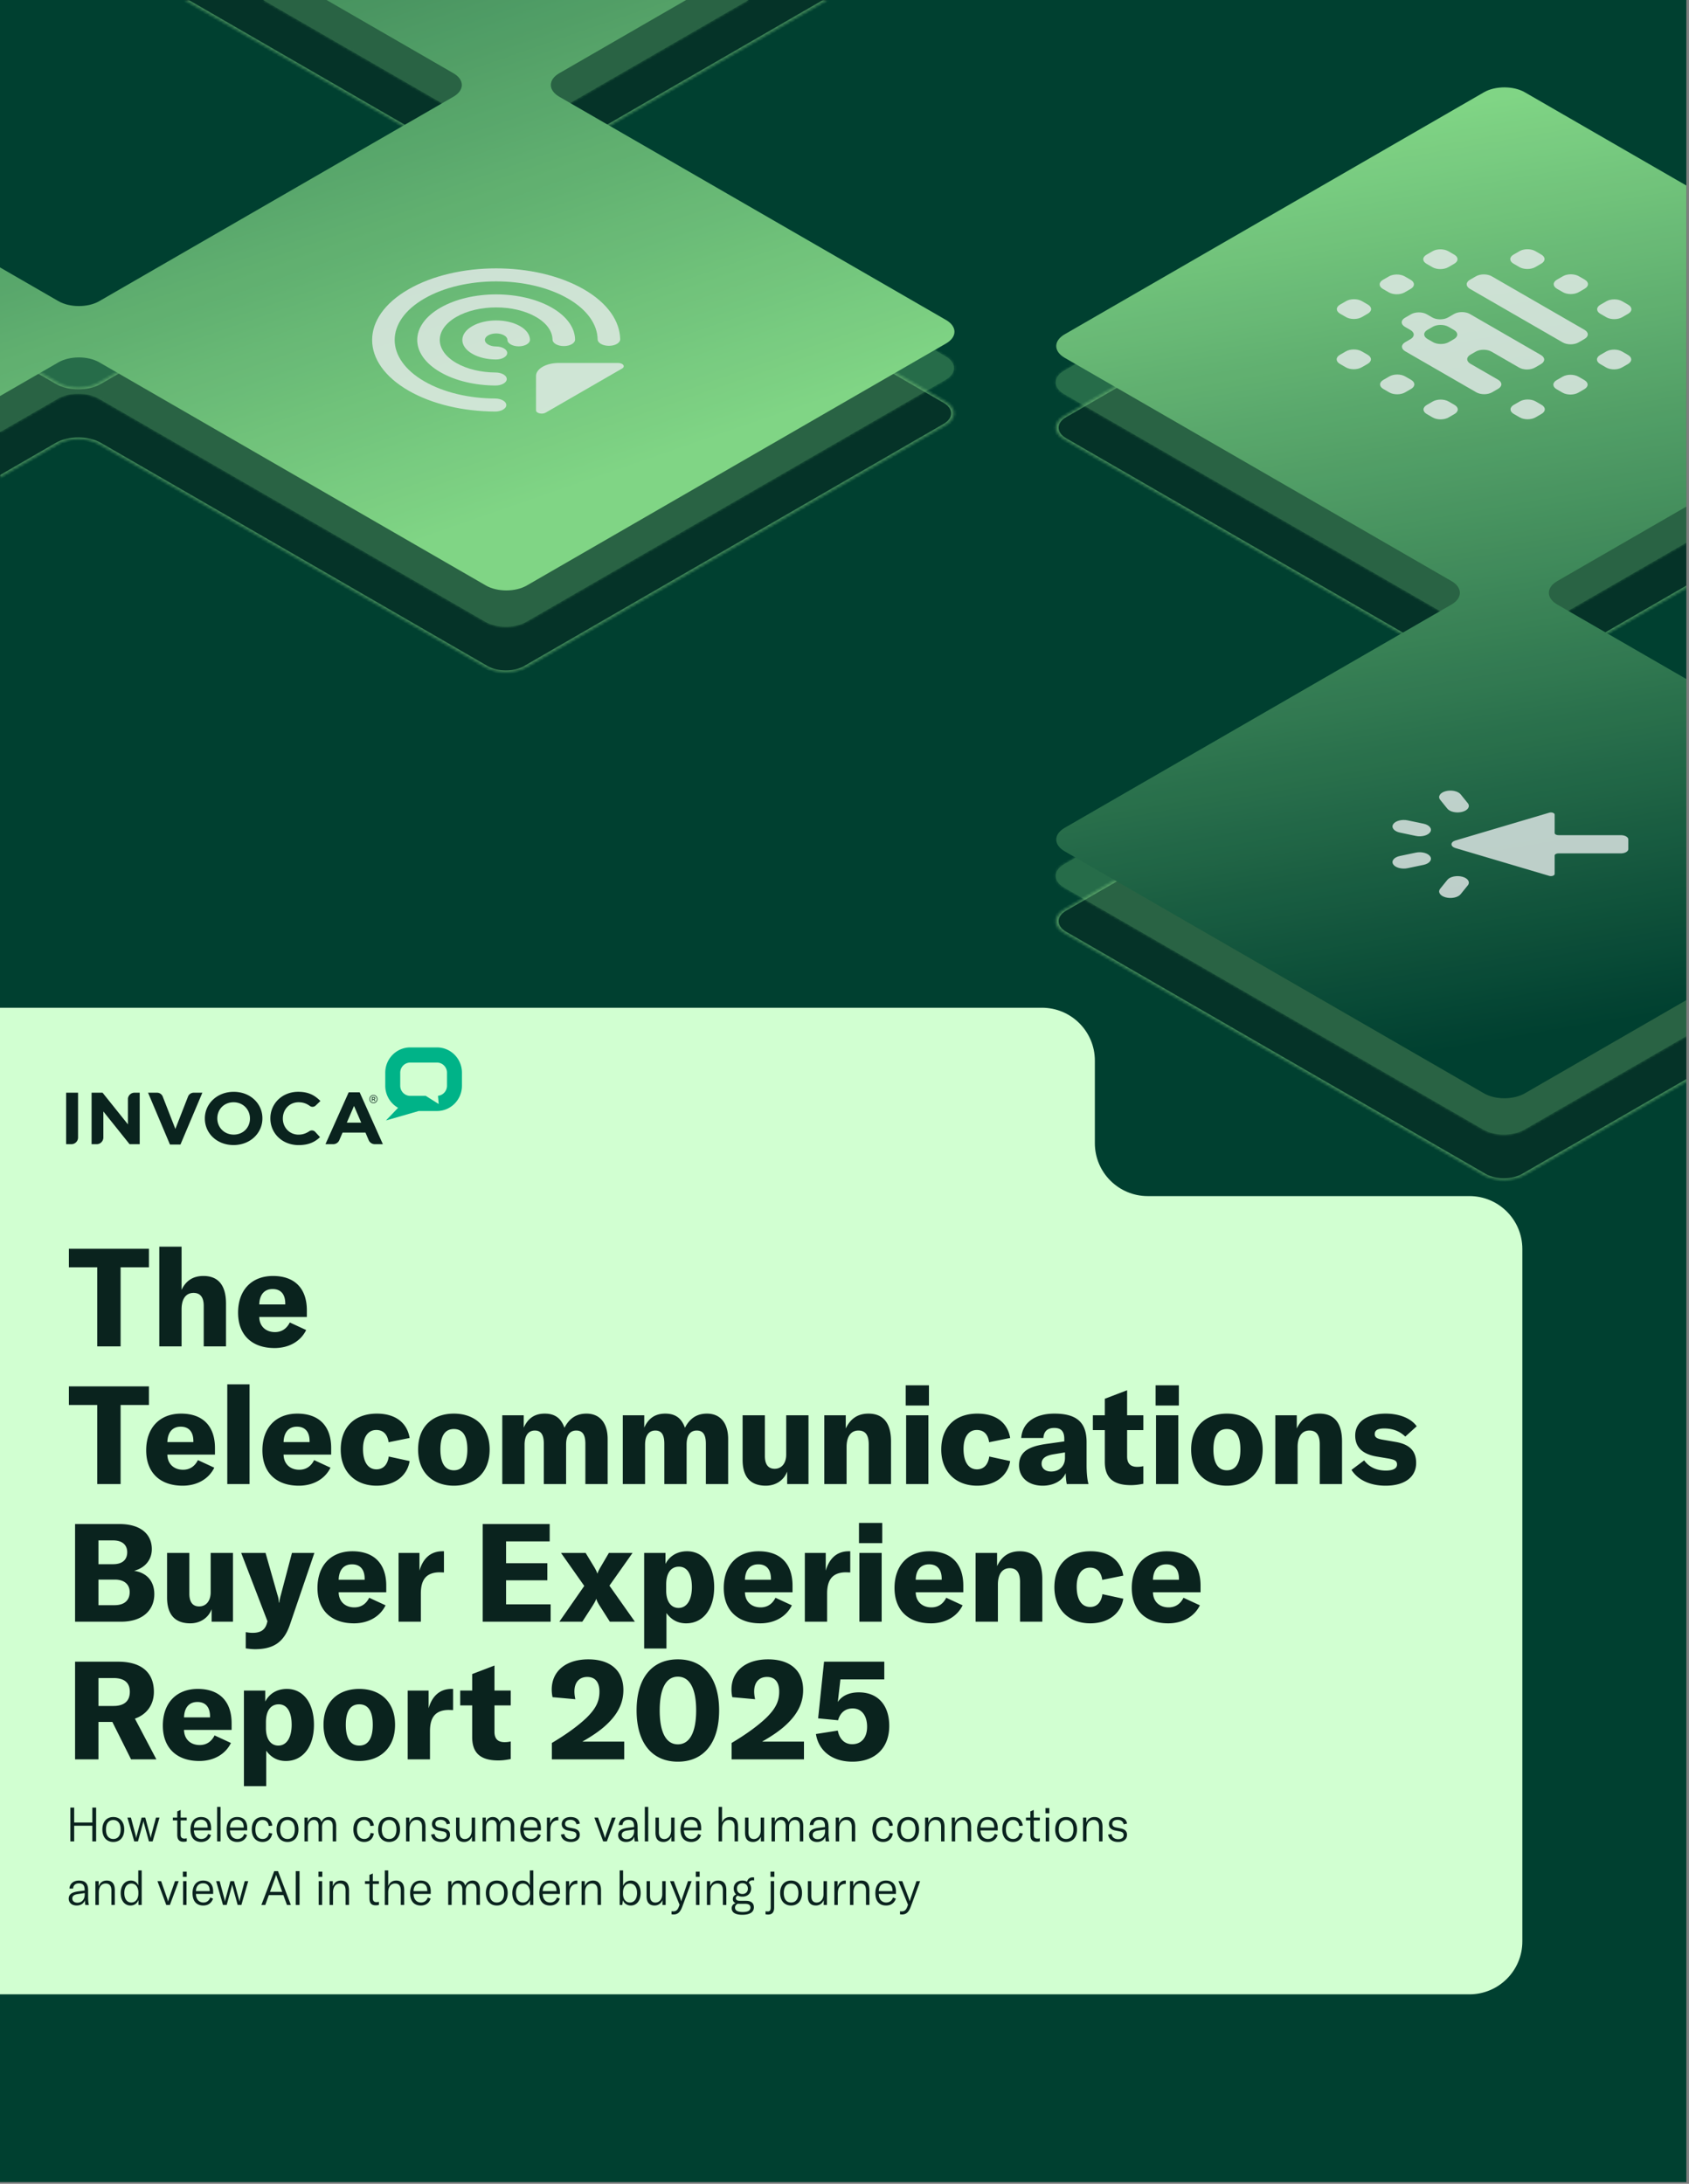 <svg xmlns="http://www.w3.org/2000/svg" width="638" height="825" fill="none"><rect width="100%" height="100%" fill="#808080" stroke="none"/><g clip-path="url(#a)"><path fill="#004030" d="M0 0h637v824.353H0z"/><path fill="#D1FFD1" d="M413.571 431.867c0 11.037 8.947 19.985 19.984 19.985h121.509c11.037 0 19.985 8.947 19.985 19.984v261.588c0 11.037-8.948 19.984-19.985 19.984H-10.991c-11.037 0-19.985-8.947-19.985-19.984V400.685c0-11.037 8.948-19.984 19.985-19.984h404.578c11.037 0 19.984 8.947 19.984 19.984v31.182Z"/><path fill="#0A231E" d="M36.723 508.636V478.76H26.02v-7.015h30.24v7.015H45.556v29.876h-8.833Zm23.447 0v-37.67h8.418v16.315c1.663-3.533 4.416-5.248 8.261-5.248 5.612 0 8.522 3.533 8.522 10.444v16.159h-8.418v-15.328c0-3.221-1.299-4.884-3.845-4.884-2.858 0-4.52 2.234-4.52 6.183v14.029H60.17Zm43.531.624c-8.522 0-13.77-4.936-13.77-13.354 0-8.521 5.093-13.873 13.198-13.873 8.21 0 12.782 4.728 12.782 12.99v2.494H97.933c.052 3.481 2.442 5.715 5.924 5.715 2.494 0 4.416-1.247 5.611-3.637l6.183 2.858c-2.078 4.261-6.495 6.807-11.95 6.807Zm-5.768-16.471h9.821v-.156c.052-3.689-1.663-5.664-4.781-5.664-3.17 0-4.936 2.183-5.04 5.82Zm-61.21 67.847V530.76H26.02v-7.015h30.24v7.015H45.556v29.876h-8.833Zm32.267.624c-8.522 0-13.77-4.936-13.77-13.354 0-8.521 5.093-13.873 13.198-13.873 8.21 0 12.782 4.728 12.782 12.99v2.494H63.222c.052 3.481 2.442 5.715 5.924 5.715 2.494 0 4.416-1.247 5.611-3.637l6.183 2.858c-2.078 4.261-6.495 6.807-11.95 6.807Zm-5.768-16.471h9.82v-.156c.052-3.689-1.662-5.664-4.78-5.664-3.17 0-4.936 2.183-5.04 5.82Zm31.045-21.823v37.67H85.85v-37.67h8.417Zm18.622 38.294c-8.521 0-13.77-4.936-13.77-13.354 0-8.521 5.093-13.873 13.198-13.873 8.21 0 12.782 4.728 12.782 12.99v2.494h-17.978c.052 3.481 2.442 5.715 5.924 5.715 2.494 0 4.416-1.247 5.611-3.637l6.183 2.858c-2.078 4.261-6.494 6.807-11.95 6.807Zm-5.768-16.471h9.821v-.156c.052-3.689-1.663-5.664-4.781-5.664-3.169 0-4.936 2.183-5.04 5.82Zm35.146 16.471c-8.157 0-13.561-5.352-13.561-13.614 0-8.469 5.196-13.613 13.665-13.613 6.859 0 11.379 3.326 12.366 9.197l-7.949 1.611c-.416-3.014-2.079-4.625-4.625-4.625-3.169 0-5.04 2.65-5.04 7.171 0 4.884 1.871 7.69 5.092 7.69 2.546 0 4.209-1.767 4.625-4.833l7.897 1.715c-.935 5.716-5.819 9.301-12.47 9.301Zm29.179 0c-7.69 0-13.509-4.729-13.509-13.666 0-8.988 5.819-13.561 13.509-13.561 7.638 0 13.51 4.573 13.51 13.561 0 8.937-5.872 13.666-13.51 13.666Zm0-5.82c3.222 0 5.092-2.546 5.092-7.846 0-5.351-1.87-7.741-5.092-7.741-3.221 0-5.092 2.39-5.092 7.741 0 5.3 1.871 7.846 5.092 7.846Zm18.287-20.783h8.105v4.676c1.611-3.585 4.157-5.3 7.95-5.3 3.741 0 6.131 1.663 7.43 5.352 1.871-3.637 4.573-5.352 8.314-5.352 5.04 0 8.002 3.533 8.002 9.613v16.99h-8.418v-15.224c0-3.429-1.091-4.988-3.429-4.988-2.494 0-3.845 1.871-3.845 5.3v14.912h-8.418v-15.224c0-3.429-1.091-4.988-3.377-4.988-2.494 0-3.897 1.923-3.897 5.404v14.808h-8.417v-25.979Zm45.519 0h8.105v4.676c1.611-3.585 4.157-5.3 7.95-5.3 3.741 0 6.131 1.663 7.43 5.352 1.871-3.637 4.573-5.352 8.314-5.352 5.04 0 8.002 3.533 8.002 9.613v16.99h-8.418v-15.224c0-3.429-1.091-4.988-3.429-4.988-2.494 0-3.845 1.871-3.845 5.3v14.912h-8.418v-15.224c0-3.429-1.091-4.988-3.377-4.988-2.494 0-3.897 1.923-3.897 5.404v14.808h-8.417v-25.979Zm54.04 26.603c-6.131 0-8.781-3.689-8.781-9.769v-16.834h8.417v15.38c0 3.169 1.247 4.832 3.689 4.832 2.65 0 4.365-2.079 4.365-5.352v-14.86h8.417v25.979h-8.053v-4.728c-1.195 3.273-4.313 5.352-8.054 5.352Zm22.08-.624v-25.979h8.105v4.988c1.819-3.793 4.625-5.612 8.574-5.612 5.611 0 8.521 3.585 8.521 10.496v16.107h-8.417v-14.964c0-3.533-1.247-5.248-3.897-5.248-2.806 0-4.469 2.234-4.469 6.183v14.029h-8.417Zm30.905 0v-25.979h8.418v25.979h-8.418Zm-.156-29.668v-7.638h8.781v7.638h-8.781Zm26.988 30.292c-8.158 0-13.562-5.352-13.562-13.614 0-8.469 5.196-13.613 13.666-13.613 6.858 0 11.379 3.326 12.366 9.197l-7.95 1.611c-.416-3.014-2.078-4.625-4.624-4.625-3.17 0-5.04 2.65-5.04 7.171 0 4.884 1.87 7.69 5.092 7.69 2.546 0 4.208-1.767 4.624-4.833l7.898 1.715c-.935 5.716-5.82 9.301-12.47 9.301Zm24.758 0c-5.351 0-8.937-3.066-8.937-7.69 0-2.442.884-4.313 2.65-5.612 1.663-1.195 4.157-2.026 8.158-2.546l6.287-.883v-.883c0-2.962-1.247-4.209-3.793-4.209-2.546 0-3.949 1.299-4.105 3.793h-8.365c.415-5.768 5.144-9.197 12.522-9.197 8.365 0 12.158 3.274 12.158 10.756v8.625c0 3.065.26 5.663.728 7.222h-8.21c-.259-1.247-.363-2.598-.415-4.105-1.299 2.91-4.625 4.729-8.678 4.729Zm3.17-5.352c3.118 0 5.248-2.078 5.248-5.144v-2.078l-4.417.727c-3.013.52-4.416 1.611-4.416 3.533 0 1.767 1.403 2.962 3.585 2.962Zm30.123 5.144c-6.963 0-9.821-3.066-9.821-8.781v-12.003h-4.52v-5.611h4.52v-6.235l8.418-3.222v9.457h6.131v5.611h-6.131v9.976c0 2.598 1.247 3.897 3.793 3.897.987 0 1.611-.104 2.338-.259v6.65c-1.922.364-3.169.52-4.728.52Zm9.512-.416v-25.979h8.417v25.979h-8.417Zm-.156-29.668v-7.638h8.781v7.638h-8.781Zm26.935 30.292c-7.69 0-13.509-4.729-13.509-13.666 0-8.988 5.819-13.561 13.509-13.561 7.638 0 13.51 4.573 13.51 13.561 0 8.937-5.872 13.666-13.51 13.666Zm0-5.82c3.222 0 5.092-2.546 5.092-7.846 0-5.351-1.87-7.741-5.092-7.741-3.221 0-5.092 2.39-5.092 7.741 0 5.3 1.871 7.846 5.092 7.846Zm18.287 5.196v-25.979h8.106v4.988c1.818-3.793 4.624-5.612 8.573-5.612 5.611 0 8.521 3.585 8.521 10.496v16.107h-8.417v-14.964c0-3.533-1.247-5.248-3.897-5.248-2.806 0-4.469 2.234-4.469 6.183v14.029h-8.417Zm41.661.624c-5.664 0-10.392-2.027-12.886-5.976l4.78-3.585c1.871 2.546 4.677 3.845 8.21 3.845 2.858 0 4.209-.883 4.209-2.286s-.832-1.871-3.69-2.338l-4.052-.676c-5.352-.935-8.054-3.533-8.054-7.949 0-4.988 4.313-8.262 11.483-8.262 5.196 0 9.612 1.767 11.743 4.78l-4.313 3.897c-2.026-1.974-4.624-3.065-7.95-3.065-2.442 0-3.585.675-3.585 2.13 0 1.195.831 1.715 2.806 2.078l5.144.884c5.404.935 7.69 3.585 7.69 7.949 0 5.196-4.209 8.574-11.535 8.574ZM28.358 612.636v-36.891h16.73c8.366 0 12.263 4.105 12.263 9.457 0 3.897-2.39 7.066-6.703 8.209 4.832.728 7.638 3.949 7.638 8.833 0 5.82-4.157 10.392-12.574 10.392H28.358Zm14.912-6.235c3.949 0 5.716-2.078 5.716-4.936 0-2.806-1.923-4.728-5.56-4.728H37.19v9.664h6.08Zm4.78-20.004c0-2.546-1.61-4.469-5.351-4.469H37.19v8.989h5.508c3.845 0 5.351-1.974 5.351-4.52Zm23.838 26.863c-6.13 0-8.78-3.689-8.78-9.769v-16.834h8.417v15.38c0 3.169 1.247 4.832 3.689 4.832 2.65 0 4.364-2.079 4.364-5.352v-14.86h8.418v25.979h-8.054v-4.728c-1.195 3.273-4.313 5.352-8.053 5.352Zm24.366 9.768c-.78 0-2.078-.104-3.429-.312v-6.131c1.299.208 1.922.26 2.546.26 2.962 0 4.572-.987 5.352-3.274l.312-1.091-9.925-25.823h9.197l4.469 15.743c.363 1.091.519 1.923.571 3.014h.156c.104-.883.26-1.715.624-3.014l4.156-15.743h8.47l-9.249 27.122c-2.286 6.703-6.287 9.249-13.25 9.249Zm37.439-9.768c-8.521 0-13.769-4.936-13.769-13.354 0-8.521 5.092-13.873 13.197-13.873 8.21 0 12.782 4.728 12.782 12.99v2.494h-17.978c.052 3.481 2.442 5.715 5.924 5.715 2.494 0 4.416-1.247 5.611-3.637l6.183 2.858c-2.078 4.261-6.494 6.807-11.95 6.807Zm-5.768-16.471h9.821v-.156c.052-3.689-1.663-5.664-4.781-5.664-3.169 0-4.936 2.183-5.04 5.82Zm30.525-3.43c1.351-4.676 4.261-7.326 8.678-7.326h.571v8.002l-1.611-.052c-2.234 0-3.897.571-5.04 1.611-1.61 1.506-2.078 3.845-2.078 6.443v10.599h-8.417v-25.979h7.897v6.702Zm32.714 12.73h16.834v6.547h-25.667v-36.891h25.304v6.547h-16.471v8.262h15.587v6.443h-15.587v9.092Zm20.13 6.547 9.405-13.509-8.781-12.47h9.3l3.118 5.144c.571.935 1.039 1.818 1.299 2.65h.052c.26-.832.779-1.767 1.299-2.65l3.013-5.144h8.937l-8.729 12.366 9.613 13.613h-9.457l-3.741-5.871c-.675-1.039-1.195-2.027-1.351-2.754h-.052c-.208.675-.779 1.663-1.455 2.754l-3.793 5.871h-8.677Zm32.03 10.132v-36.111h8.053v4.156c1.611-3.117 4.573-4.78 8.158-4.78 6.183 0 10.236 5.3 10.236 13.561 0 8.314-4.209 13.666-10.6 13.666-3.273 0-5.663-1.455-7.43-3.897v13.405h-8.417Zm12.989-15.328c3.118 0 5.04-3.013 5.04-7.846 0-4.988-1.818-7.741-4.884-7.741-3.013 0-4.832 2.39-4.832 6.754v2.286c0 4.001 1.767 6.547 4.676 6.547Zm30.845 5.82c-8.521 0-13.769-4.936-13.769-13.354 0-8.521 5.092-13.873 13.198-13.873 8.209 0 12.782 4.728 12.782 12.99v2.494h-17.978c.052 3.481 2.442 5.715 5.923 5.715 2.494 0 4.417-1.247 5.612-3.637l6.183 2.858c-2.078 4.261-6.495 6.807-11.951 6.807Zm-5.767-16.471h9.82v-.156c.052-3.689-1.663-5.664-4.78-5.664-3.17 0-4.936 2.183-5.04 5.82Zm30.525-3.43c1.351-4.676 4.261-7.326 8.677-7.326h.572v8.002l-1.611-.052c-2.234 0-3.897.571-5.04 1.611-1.611 1.506-2.079 3.845-2.079 6.443v10.599h-8.417v-25.979h7.898v6.702Zm12.707 19.277v-25.979h8.417v25.979h-8.417Zm-.156-29.668v-7.638h8.781v7.638h-8.781Zm27.195 30.292c-8.521 0-13.769-4.936-13.769-13.354 0-8.521 5.092-13.873 13.198-13.873 8.209 0 12.782 4.728 12.782 12.99v2.494h-17.978c.052 3.481 2.442 5.715 5.923 5.715 2.494 0 4.417-1.247 5.612-3.637l6.183 2.858c-2.078 4.261-6.495 6.807-11.951 6.807Zm-5.767-16.471h9.82v-.156c.052-3.689-1.663-5.664-4.78-5.664-3.17 0-4.936 2.183-5.04 5.82Zm22.627 15.847v-25.979h8.106v4.988c1.818-3.793 4.624-5.612 8.573-5.612 5.612 0 8.521 3.585 8.521 10.496v16.107h-8.417v-14.964c0-3.533-1.247-5.248-3.897-5.248-2.806 0-4.468 2.234-4.468 6.183v14.029h-8.418Zm43.323.624c-8.158 0-13.562-5.352-13.562-13.614 0-8.469 5.196-13.613 13.666-13.613 6.858 0 11.379 3.326 12.366 9.197l-7.95 1.611c-.416-3.014-2.078-4.625-4.624-4.625-3.17 0-5.04 2.65-5.04 7.171 0 4.884 1.87 7.69 5.092 7.69 2.546 0 4.208-1.767 4.624-4.833l7.898 1.715c-.935 5.716-5.82 9.301-12.47 9.301Zm29.438 0c-8.521 0-13.769-4.936-13.769-13.354 0-8.521 5.092-13.873 13.198-13.873 8.209 0 12.782 4.728 12.782 12.99v2.494h-17.978c.052 3.481 2.442 5.715 5.923 5.715 2.494 0 4.417-1.247 5.612-3.637l6.183 2.858c-2.078 4.261-6.495 6.807-11.951 6.807Zm-5.767-16.471h9.82v-.156c.052-3.689-1.662-5.664-4.78-5.664-3.17 0-4.936 2.183-5.04 5.82ZM28.358 664.636v-36.891H44.62c9.353 0 13.51 4.573 13.51 11.379 0 4.625-2.443 8.47-7.171 10.132l8.106 15.38h-9.56l-7.067-14.133H37.19v14.133h-8.833Zm20.68-25.512c0-3.221-1.819-5.196-6.184-5.196h-5.663v10.548h5.663c4.313 0 6.184-2.078 6.184-5.352Zm26.244 26.136c-8.522 0-13.77-4.936-13.77-13.354 0-8.521 5.093-13.873 13.198-13.873 8.21 0 12.782 4.728 12.782 12.99v2.494H69.514c.052 3.481 2.442 5.715 5.924 5.715 2.494 0 4.416-1.247 5.611-3.637l6.183 2.858c-2.078 4.261-6.495 6.807-11.95 6.807Zm-5.768-16.471h9.82v-.156c.052-3.689-1.662-5.664-4.78-5.664-3.17 0-4.936 2.183-5.04 5.82Zm22.627 25.979v-36.111h8.054v4.156c1.611-3.117 4.573-4.78 8.158-4.78 6.183 0 10.236 5.3 10.236 13.561 0 8.314-4.209 13.666-10.6 13.666-3.273 0-5.664-1.455-7.43-3.897v13.405h-8.418Zm12.99-15.328c3.118 0 5.04-3.013 5.04-7.846 0-4.988-1.818-7.741-4.884-7.741-3.014 0-4.832 2.39-4.832 6.754v2.286c0 4.001 1.767 6.547 4.676 6.547Zm30.585 5.82c-7.69 0-13.509-4.729-13.509-13.666 0-8.988 5.819-13.561 13.509-13.561 7.638 0 13.51 4.573 13.51 13.561 0 8.937-5.872 13.666-13.51 13.666Zm0-5.82c3.222 0 5.092-2.546 5.092-7.846 0-5.351-1.87-7.741-5.092-7.741-3.221 0-5.092 2.39-5.092 7.741 0 5.3 1.871 7.846 5.092 7.846Zm26.185-14.081c1.351-4.676 4.26-7.326 8.677-7.326h.572v8.002l-1.611-.052c-2.234 0-3.897.571-5.04 1.611-1.611 1.506-2.079 3.845-2.079 6.443v10.599h-8.417v-25.979h7.898v6.702Zm26.286 19.693c-6.962 0-9.82-3.066-9.82-8.781v-12.003h-4.521v-5.611h4.521v-6.235l8.417-3.222v9.457h6.131v5.611h-6.131v9.976c0 2.598 1.247 3.897 3.793 3.897.988 0 1.611-.104 2.338-.259v6.65c-1.922.364-3.169.52-4.728.52Zm20.27-6.599c5.507-3.273 9.924-6.495 13.093-9.508 3.482-3.43 4.885-6.184 4.885-9.873 0-3.585-1.611-5.559-4.625-5.559-3.013 0-4.832 2.078-4.832 5.455 0 .884.104 1.871.364 2.962l-8.626-.779a14.19 14.19 0 0 1-.311-2.858c0-6.963 5.351-11.431 13.821-11.431 8.313 0 13.249 4.209 13.249 11.587 0 4.988-2.13 9.145-6.494 13.197-2.339 2.183-5.352 4.209-8.989 6.287h15.795v6.703h-27.33v-6.183Zm47.597 7.067c-9.82 0-15.588-7.171-15.588-19.381 0-12.159 5.768-19.277 15.588-19.277s15.588 7.118 15.588 19.277c0 12.21-5.768 19.381-15.588 19.381Zm0-6.547c4.416 0 6.911-4.469 6.911-12.834 0-8.314-2.495-12.73-6.911-12.73-4.417 0-6.859 4.416-6.859 12.73 0 8.365 2.442 12.834 6.859 12.834Zm20.302-.52c5.508-3.273 9.925-6.495 13.094-9.508 3.481-3.43 4.884-6.184 4.884-9.873 0-3.585-1.61-5.559-4.624-5.559-3.014 0-4.832 2.078-4.832 5.455 0 .884.104 1.871.363 2.962l-8.625-.779a14.119 14.119 0 0 1-.311-2.858c0-6.963 5.351-11.431 13.821-11.431 8.313 0 13.249 4.209 13.249 11.587 0 4.988-2.13 9.145-6.495 13.197-2.338 2.183-5.351 4.209-8.989 6.287h15.796v6.703h-27.331v-6.183Zm45.618 7.067c-7.534 0-12.73-4.001-13.769-10.444l8.262-1.299c.571 3.065 2.494 5.144 5.404 5.144 3.585 0 5.663-2.546 5.663-6.599 0-4.157-2.026-6.911-5.456-6.911-2.857 0-4.728 1.663-5.507 4.469l-7.534-.728 2.234-21.407h22.758v6.703h-16.575l-.987 8.521c1.611-2.39 4.364-3.637 7.95-3.637 7.17 0 11.483 4.832 11.483 12.678 0 8.262-5.248 13.51-13.926 13.51ZM36.312 682.866v12.77h-1.44v-5.917H28.02v5.917h-1.439v-12.77h1.439v5.63h6.853v-5.63h1.439Zm6.493 12.986c-2.5 0-4.136-1.781-4.136-4.712 0-2.932 1.636-4.713 4.136-4.713s4.12 1.781 4.12 4.713c0 2.931-1.62 4.712-4.12 4.712Zm0-1.133c1.709 0 2.752-1.241 2.752-3.579s-1.043-3.579-2.752-3.579c-1.726 0-2.77 1.241-2.77 3.579s1.044 3.579 2.77 3.579Zm7.909.917-2.59-8.993h1.33l1.764 6.601.215 1.079h.036a6.76 6.76 0 0 1 .234-1.079l1.799-6.601h1.367l1.798 6.601c.108.342.18.702.234 1.079h.036l.216-1.079 1.762-6.601h1.331l-2.59 8.993h-1.402l-1.835-6.691a7.541 7.541 0 0 1-.216-.989h-.036c-.036.27-.126.684-.216.989l-1.834 6.691h-1.403Zm18.584.144c-1.762 0-2.338-1.061-2.338-2.662v-5.414h-1.672v-1.061h1.672v-2.356l1.277-.539v2.895h2.302v1.061h-2.302v5.36c0 1.061.468 1.511 1.403 1.511.36 0 .612-.054.9-.126v1.169c-.378.108-.72.162-1.242.162Zm6.705.072c-2.554 0-4.047-1.637-4.047-4.64 0-2.968 1.493-4.785 3.993-4.785 2.41 0 3.795 1.421 3.795 4.155v.899h-6.493c.018 1.997 1.115 3.238 2.842 3.238 1.24-.018 2.14-.701 2.518-1.907l1.08.432c-.559 1.691-1.871 2.608-3.688 2.608Zm-2.752-5.432h5.18v-.162c0-1.816-.917-2.805-2.5-2.805-1.655 0-2.644 1.133-2.68 2.967Zm10.06-7.824v13.04h-1.295v-13.04h1.295Zm6.323 13.256c-2.554 0-4.046-1.637-4.046-4.64 0-2.968 1.492-4.785 3.993-4.785 2.41 0 3.794 1.421 3.794 4.155v.899h-6.492c.018 1.997 1.115 3.238 2.841 3.238 1.241-.018 2.14-.701 2.518-1.907l1.08.432c-.558 1.691-1.871 2.608-3.688 2.608Zm-2.751-5.432h5.18v-.162c0-1.816-.918-2.805-2.5-2.805-1.655 0-2.644 1.133-2.68 2.967Zm12.308 5.432c-2.5 0-4.083-1.817-4.083-4.712 0-2.932 1.547-4.713 4.083-4.713 2.068 0 3.417 1.206 3.651 3.256l-1.331.144c-.18-1.457-1.025-2.266-2.374-2.266-1.655 0-2.662 1.331-2.662 3.561 0 2.284 1.007 3.597 2.716 3.597 1.331 0 2.176-.791 2.41-2.266l1.223.18c-.324 2.032-1.654 3.219-3.633 3.219Zm9.417 0c-2.5 0-4.137-1.781-4.137-4.712 0-2.932 1.637-4.713 4.137-4.713 2.5 0 4.118 1.781 4.118 4.713 0 2.931-1.618 4.712-4.118 4.712Zm0-1.133c1.708 0 2.751-1.241 2.751-3.579s-1.043-3.579-2.751-3.579c-1.727 0-2.77 1.241-2.77 3.579s1.043 3.579 2.77 3.579Zm6.397-8.076h1.223v1.727c.45-1.277 1.367-1.943 2.644-1.943 1.277 0 2.195.666 2.572 1.907.558-1.259 1.511-1.907 2.77-1.907 1.763 0 2.77 1.223 2.77 3.328v5.881h-1.295v-5.773c0-1.511-.63-2.32-1.871-2.32-1.349 0-2.176.989-2.176 2.644v5.449h-1.295v-5.845c0-1.439-.665-2.248-1.834-2.248-1.349 0-2.213 1.097-2.213 2.841v5.252h-1.295v-8.993Zm22.567 9.209c-2.5 0-4.083-1.817-4.083-4.712 0-2.932 1.547-4.713 4.083-4.713 2.069 0 3.418 1.206 3.651 3.256l-1.331.144c-.179-1.457-1.025-2.266-2.374-2.266-1.654 0-2.662 1.331-2.662 3.561 0 2.284 1.008 3.597 2.716 3.597 1.331 0 2.177-.791 2.41-2.266l1.223.18c-.323 2.032-1.654 3.219-3.633 3.219Zm9.417 0c-2.5 0-4.137-1.781-4.137-4.712 0-2.932 1.637-4.713 4.137-4.713 2.5 0 4.119 1.781 4.119 4.713 0 2.931-1.619 4.712-4.119 4.712Zm0-1.133c1.708 0 2.752-1.241 2.752-3.579s-1.044-3.579-2.752-3.579c-1.727 0-2.77 1.241-2.77 3.579s1.043 3.579 2.77 3.579Zm6.398.917v-8.993h1.223v1.943c.557-1.439 1.582-2.159 3.075-2.159 1.997 0 3.04 1.241 3.04 3.652v5.557h-1.295v-5.485c0-1.727-.738-2.608-2.159-2.608-1.582 0-2.59 1.277-2.59 3.363v4.73h-1.294Zm13.248.216c-2.104 0-3.507-.989-3.795-2.788l1.313-.216c.198 1.259 1.115 1.943 2.518 1.943 1.295 0 2.033-.63 2.033-1.511 0-.881-.504-1.241-1.439-1.421l-1.745-.342c-1.493-.287-2.356-1.115-2.356-2.464 0-1.528 1.295-2.626 3.327-2.626 1.979 0 3.31.882 3.49 2.483l-1.277.269c-.198-1.079-.954-1.69-2.267-1.69-1.223 0-1.996.557-1.996 1.51 0 .828.539 1.223 1.475 1.403l1.762.342c1.583.324 2.303 1.097 2.303 2.428 0 1.583-1.224 2.68-3.346 2.68Zm8.708 0c-2.23 0-3.075-1.367-3.075-3.507v-5.702h1.295v5.576c0 1.727.791 2.518 2.014 2.518 1.601 0 2.608-1.367 2.608-3.202v-4.892h1.295v8.993h-1.223v-1.834a3.087 3.087 0 0 1-2.914 2.05Zm6.939-9.209h1.223v1.727c.45-1.277 1.367-1.943 2.644-1.943 1.277 0 2.194.666 2.572 1.907.558-1.259 1.511-1.907 2.77-1.907 1.763 0 2.77 1.223 2.77 3.328v5.881h-1.295v-5.773c0-1.511-.63-2.32-1.871-2.32-1.349 0-2.176.989-2.176 2.644v5.449h-1.295v-5.845c0-1.439-.665-2.248-1.835-2.248-1.349 0-2.212 1.097-2.212 2.841v5.252h-1.295v-8.993Zm18.297 9.209c-2.554 0-4.046-1.637-4.046-4.64 0-2.968 1.492-4.785 3.992-4.785 2.411 0 3.795 1.421 3.795 4.155v.899h-6.492c.018 1.997 1.115 3.238 2.841 3.238 1.241-.018 2.141-.701 2.518-1.907l1.079.432c-.557 1.691-1.87 2.608-3.687 2.608Zm-2.751-5.432h5.179v-.162c0-1.816-.917-2.805-2.5-2.805-1.654 0-2.643 1.133-2.679 2.967Zm9.97-1.6c.414-1.367 1.403-2.393 2.788-2.393.108 0 .197 0 .323.018v1.259c-.054-.018-.09-.018-.126-.018-.881 0-1.492.27-1.924.702-.845.827-.971 2.032-.971 3.165v4.083h-1.295v-8.993h1.205v2.177Zm7.863 7.032c-2.104 0-3.507-.989-3.795-2.788l1.313-.216c.198 1.259 1.115 1.943 2.518 1.943 1.295 0 2.032-.63 2.032-1.511 0-.881-.503-1.241-1.438-1.421l-1.745-.342c-1.493-.287-2.356-1.115-2.356-2.464 0-1.528 1.295-2.626 3.327-2.626 1.979 0 3.31.882 3.489 2.483l-1.277.269c-.197-1.079-.953-1.69-2.266-1.69-1.223 0-1.996.557-1.996 1.51 0 .828.539 1.223 1.475 1.403l1.762.342c1.583.324 2.302 1.097 2.302 2.428 0 1.583-1.223 2.68-3.345 2.68Zm12.184-.216-3.327-8.993h1.385l2.212 6.331c.18.504.306.936.396 1.331h.054c.09-.395.216-.827.378-1.331l2.212-6.331h1.403l-3.328 8.993h-1.385Zm8.651.216c-1.817 0-3.004-1.043-3.004-2.608 0-.845.396-1.565 1.115-2.014.666-.378 1.529-.612 2.968-.792l1.943-.234v-.143c0-1.835-.63-2.572-2.141-2.572-1.331 0-2.158.701-2.23 1.96h-1.367c.108-1.852 1.511-3.022 3.579-3.022 2.428 0 3.471 1.116 3.471 3.724v2.356c0 1.385.09 2.392.288 3.129h-1.349c-.09-.485-.144-1.133-.162-1.78-.431 1.259-1.582 1.996-3.111 1.996Zm.288-1.061c1.672 0 2.752-1.241 2.752-3.076v-.557l-2.519.359c-1.51.216-2.158.72-2.158 1.691 0 .971.738 1.583 1.925 1.583Zm8.081-12.195v13.04h-1.295v-13.04h1.295Zm5.801 13.256c-2.23 0-3.075-1.367-3.075-3.507v-5.702h1.295v5.576c0 1.727.791 2.518 2.014 2.518 1.601 0 2.608-1.367 2.608-3.202v-4.892h1.295v8.993h-1.223v-1.834a3.087 3.087 0 0 1-2.914 2.05Zm10.446 0c-2.554 0-4.046-1.637-4.046-4.64 0-2.968 1.492-4.785 3.992-4.785 2.41 0 3.795 1.421 3.795 4.155v.899h-6.493c.018 1.997 1.116 3.238 2.842 3.238 1.241-.018 2.141-.701 2.518-1.907l1.079.432c-.557 1.691-1.87 2.608-3.687 2.608Zm-2.752-5.432h5.18v-.162c0-1.816-.917-2.805-2.5-2.805-1.654 0-2.644 1.133-2.68 2.967Zm13.087 5.216v-13.04h1.295v5.918c.522-1.367 1.583-2.087 3.04-2.087 1.96 0 3.004 1.241 3.004 3.634v5.575h-1.295v-5.503c0-1.709-.72-2.59-2.141-2.59-1.618 0-2.608 1.277-2.608 3.363v4.73h-1.295Zm13.051.216c-2.23 0-3.075-1.367-3.075-3.507v-5.702h1.295v5.576c0 1.727.791 2.518 2.014 2.518 1.601 0 2.608-1.367 2.608-3.202v-4.892h1.295v8.993h-1.223v-1.834a3.087 3.087 0 0 1-2.914 2.05Zm6.939-9.209h1.223v1.727c.45-1.277 1.367-1.943 2.644-1.943 1.277 0 2.194.666 2.572 1.907.558-1.259 1.511-1.907 2.77-1.907 1.763 0 2.77 1.223 2.77 3.328v5.881h-1.295v-5.773c0-1.511-.63-2.32-1.871-2.32-1.349 0-2.176.989-2.176 2.644v5.449h-1.295v-5.845c0-1.439-.666-2.248-1.835-2.248-1.349 0-2.212 1.097-2.212 2.841v5.252h-1.295v-8.993Zm17.184 9.209c-1.816 0-3.003-1.043-3.003-2.608 0-.845.395-1.565 1.115-2.014.665-.378 1.529-.612 2.967-.792l1.943-.234v-.143c0-1.835-.63-2.572-2.14-2.572-1.331 0-2.159.701-2.231 1.96h-1.367c.108-1.852 1.511-3.022 3.58-3.022 2.428 0 3.471 1.116 3.471 3.724v2.356c0 1.385.09 2.392.288 3.129h-1.349c-.09-.485-.144-1.133-.162-1.78-.432 1.259-1.583 1.996-3.112 1.996Zm.288-1.061c1.673 0 2.752-1.241 2.752-3.076v-.557l-2.518.359c-1.511.216-2.158.72-2.158 1.691 0 .971.737 1.583 1.924 1.583Zm6.786.845v-8.993h1.223v1.943c.558-1.439 1.583-2.159 3.076-2.159 1.996 0 3.039 1.241 3.039 3.652v5.557h-1.295v-5.485c0-1.727-.737-2.608-2.158-2.608-1.583 0-2.59 1.277-2.59 3.363v4.73h-1.295Zm17.93.216c-2.5 0-4.083-1.817-4.083-4.712 0-2.932 1.547-4.713 4.083-4.713 2.068 0 3.417 1.206 3.651 3.256l-1.331.144c-.18-1.457-1.025-2.266-2.374-2.266-1.655 0-2.662 1.331-2.662 3.561 0 2.284 1.007 3.597 2.716 3.597 1.331 0 2.176-.791 2.41-2.266l1.223.18c-.324 2.032-1.655 3.219-3.633 3.219Zm9.417 0c-2.5 0-4.137-1.781-4.137-4.712 0-2.932 1.637-4.713 4.137-4.713 2.5 0 4.118 1.781 4.118 4.713 0 2.931-1.618 4.712-4.118 4.712Zm0-1.133c1.708 0 2.751-1.241 2.751-3.579s-1.043-3.579-2.751-3.579c-1.727 0-2.77 1.241-2.77 3.579s1.043 3.579 2.77 3.579Zm6.397.917v-8.993h1.223v1.943c.558-1.439 1.583-2.159 3.076-2.159 1.996 0 3.039 1.241 3.039 3.652v5.557h-1.295v-5.485c0-1.727-.737-2.608-2.158-2.608-1.583 0-2.59 1.277-2.59 3.363v4.73h-1.295Zm10.065 0v-8.993h1.223v1.943c.558-1.439 1.583-2.159 3.076-2.159 1.996 0 3.04 1.241 3.04 3.652v5.557h-1.295v-5.485c0-1.727-.738-2.608-2.159-2.608-1.582 0-2.59 1.277-2.59 3.363v4.73h-1.295Zm13.626.216c-2.554 0-4.047-1.637-4.047-4.64 0-2.968 1.493-4.785 3.993-4.785 2.41 0 3.795 1.421 3.795 4.155v.899h-6.493c.018 1.997 1.115 3.238 2.841 3.238 1.241-.018 2.141-.701 2.518-1.907l1.08.432c-.558 1.691-1.871 2.608-3.687 2.608Zm-2.752-5.432h5.18v-.162c0-1.816-.918-2.805-2.5-2.805-1.655 0-2.644 1.133-2.68 2.967Zm12.308 5.432c-2.5 0-4.083-1.817-4.083-4.712 0-2.932 1.547-4.713 4.083-4.713 2.068 0 3.417 1.206 3.651 3.256l-1.331.144c-.18-1.457-1.025-2.266-2.374-2.266-1.655 0-2.662 1.331-2.662 3.561 0 2.284 1.007 3.597 2.716 3.597 1.331 0 2.176-.791 2.41-2.266l1.223.18c-.323 2.032-1.654 3.219-3.633 3.219Zm8.858-.072c-1.762 0-2.338-1.061-2.338-2.662v-5.414h-1.673v-1.061h1.673v-2.356l1.277-.539v2.895h2.302v1.061h-2.302v5.36c0 1.061.468 1.511 1.403 1.511.36 0 .611-.054.899-.126v1.169a4.147 4.147 0 0 1-1.241.162Zm3.461-.144v-8.993h1.295v8.993h-1.295Zm-.09-10.611v-1.979h1.457v1.979h-1.457Zm7.798 10.827c-2.5 0-4.137-1.781-4.137-4.712 0-2.932 1.637-4.713 4.137-4.713 2.5 0 4.119 1.781 4.119 4.713 0 2.931-1.619 4.712-4.119 4.712Zm0-1.133c1.709 0 2.752-1.241 2.752-3.579s-1.043-3.579-2.752-3.579c-1.727 0-2.77 1.241-2.77 3.579s1.043 3.579 2.77 3.579Zm6.398.917v-8.993h1.223v1.943c.557-1.439 1.583-2.159 3.075-2.159 1.997 0 3.04 1.241 3.04 3.652v5.557h-1.295v-5.485c0-1.727-.737-2.608-2.158-2.608-1.583 0-2.59 1.277-2.59 3.363v4.73h-1.295Zm13.248.216c-2.104 0-3.507-.989-3.795-2.788l1.313-.216c.198 1.259 1.116 1.943 2.518 1.943 1.295 0 2.033-.63 2.033-1.511 0-.881-.504-1.241-1.439-1.421l-1.745-.342c-1.493-.287-2.356-1.115-2.356-2.464 0-1.528 1.295-2.626 3.328-2.626 1.978 0 3.309.882 3.489 2.483l-1.277.269c-.198-1.079-.953-1.69-2.266-1.69-1.223 0-1.997.557-1.997 1.51 0 .828.54 1.223 1.475 1.403l1.763.342c1.582.324 2.302 1.097 2.302 2.428 0 1.583-1.223 2.68-3.346 2.68Zm-393.404 24c-1.816 0-3.003-1.043-3.003-2.608 0-.845.395-1.565 1.115-2.014.665-.378 1.529-.612 2.967-.792l1.943-.234v-.143c0-1.835-.63-2.572-2.14-2.572-1.331 0-2.159.701-2.23 1.96h-1.368c.108-1.852 1.511-3.022 3.58-3.022 2.428 0 3.47 1.116 3.47 3.724v2.356c0 1.385.09 2.392.289 3.129h-1.35c-.09-.485-.143-1.133-.161-1.78-.432 1.259-1.583 1.996-3.112 1.996Zm.288-1.061c1.673 0 2.752-1.241 2.752-3.076v-.557l-2.518.359c-1.51.216-2.158.72-2.158 1.691 0 .971.737 1.583 1.924 1.583Zm6.786.845v-8.993h1.223v1.943c.558-1.439 1.583-2.159 3.076-2.159 1.996 0 3.04 1.241 3.04 3.652v5.557h-1.296v-5.485c0-1.727-.737-2.608-2.158-2.608-1.583 0-2.59 1.277-2.59 3.363v4.73h-1.295Zm13.248.216c-2.23 0-3.687-1.906-3.687-4.712 0-2.77 1.564-4.713 3.849-4.713 1.277 0 2.248.576 2.788 1.817v-5.648h1.295v13.04h-1.224v-1.87c-.503 1.313-1.582 2.086-3.021 2.086Zm.324-1.133c1.636 0 2.662-1.385 2.662-3.381v-.378c0-2.033-1.008-3.399-2.644-3.399-1.673 0-2.662 1.349-2.662 3.579 0 2.212.989 3.579 2.644 3.579Zm13.196.917-3.328-8.993h1.385l2.213 6.331c.18.504.305.936.395 1.331h.054c.09-.395.216-.827.378-1.331l2.212-6.331h1.403l-3.327 8.993h-1.385Zm6.362 0v-8.993h1.294v8.993H69.16Zm-.09-10.611v-1.979h1.456v1.979H69.07Zm7.708 10.827c-2.554 0-4.047-1.637-4.047-4.64 0-2.968 1.493-4.785 3.993-4.785 2.41 0 3.795 1.421 3.795 4.155v.899h-6.493c.018 1.997 1.115 3.238 2.841 3.238 1.242-.018 2.14-.701 2.519-1.907l1.079.432c-.558 1.691-1.87 2.608-3.687 2.608Zm-2.752-5.432h5.18v-.162c0-1.816-.918-2.805-2.5-2.805-1.655 0-2.644 1.133-2.68 2.967Zm10.206 5.216-2.59-8.993h1.33l1.763 6.601.216 1.079h.036c.054-.377.126-.737.234-1.079l1.798-6.601h1.367l1.799 6.601c.108.342.18.702.234 1.079h.036l.216-1.079 1.762-6.601h1.331l-2.59 8.993H89.77l-1.834-6.691a7.557 7.557 0 0 1-.216-.989h-.036c-.036.27-.126.684-.216.989l-1.835 6.691h-1.402Zm14.501 0 4.856-12.77h1.421l4.856 12.77h-1.474l-1.349-3.723h-5.486l-1.349 3.723h-1.475Zm3.256-4.946h4.622l-1.888-5.198c-.18-.467-.288-.809-.396-1.205h-.036c-.126.396-.234.738-.414 1.205l-1.888 5.198Zm11.157 4.946h-1.439v-12.77h1.439v12.77Zm7.237 0v-8.993h1.295v8.993h-1.295Zm-.09-10.611v-1.979h1.456v1.979h-1.456Zm4.2 10.611v-8.993h1.223v1.943c.558-1.439 1.583-2.159 3.076-2.159 1.996 0 3.04 1.241 3.04 3.652v5.557h-1.295v-5.485c0-1.727-.738-2.608-2.159-2.608-1.582 0-2.59 1.277-2.59 3.363v4.73h-1.295Zm17.391.144c-1.763 0-2.338-1.061-2.338-2.662v-5.414h-1.673v-1.061h1.673v-2.356l1.277-.539v2.895h2.302v1.061h-2.302v5.36c0 1.061.467 1.511 1.403 1.511.359 0 .611-.054.899-.126v1.169c-.378.108-.72.162-1.241.162Zm3.461-.144v-13.04h1.295v5.918c.521-1.367 1.582-2.087 3.039-2.087 1.961 0 3.004 1.241 3.004 3.634v5.575h-1.295v-5.503c0-1.709-.72-2.59-2.14-2.59-1.619 0-2.608 1.277-2.608 3.363v4.73h-1.295Zm13.625.216c-2.554 0-4.047-1.637-4.047-4.64 0-2.968 1.493-4.785 3.993-4.785 2.41 0 3.795 1.421 3.795 4.155v.899h-6.493c.018 1.997 1.115 3.238 2.842 3.238 1.241-.018 2.14-.701 2.518-1.907l1.079.432c-.558 1.691-1.871 2.608-3.687 2.608Zm-2.752-5.432h5.18v-.162c0-1.816-.917-2.805-2.5-2.805-1.655 0-2.644 1.133-2.68 2.967Zm13.087-3.777h1.223v1.727c.449-1.277 1.367-1.943 2.644-1.943 1.277 0 2.194.666 2.572 1.907.557-1.259 1.51-1.907 2.769-1.907 1.763 0 2.77 1.223 2.77 3.328v5.881h-1.295v-5.773c0-1.511-.629-2.32-1.87-2.32-1.349 0-2.177.989-2.177 2.644v5.449h-1.294v-5.845c0-1.439-.666-2.248-1.835-2.248-1.349 0-2.212 1.097-2.212 2.841v5.252h-1.295v-8.993Zm18.352 9.209c-2.5 0-4.137-1.781-4.137-4.712 0-2.932 1.637-4.713 4.137-4.713 2.5 0 4.118 1.781 4.118 4.713 0 2.931-1.618 4.712-4.118 4.712Zm0-1.133c1.708 0 2.752-1.241 2.752-3.579s-1.044-3.579-2.752-3.579c-1.727 0-2.77 1.241-2.77 3.579s1.043 3.579 2.77 3.579Zm9.545 1.133c-2.23 0-3.687-1.906-3.687-4.712 0-2.77 1.565-4.713 3.849-4.713 1.277 0 2.248.576 2.788 1.817v-5.648h1.295v13.04h-1.223v-1.87c-.504 1.313-1.583 2.086-3.022 2.086Zm.324-1.133c1.636 0 2.662-1.385 2.662-3.381v-.378c0-2.033-1.008-3.399-2.644-3.399-1.673 0-2.662 1.349-2.662 3.579 0 2.212.989 3.579 2.644 3.579Zm10.241 1.133c-2.554 0-4.046-1.637-4.046-4.64 0-2.968 1.492-4.785 3.992-4.785 2.41 0 3.795 1.421 3.795 4.155v.899h-6.493c.018 1.997 1.116 3.238 2.842 3.238 1.241-.018 2.141-.701 2.518-1.907l1.079.432c-.557 1.691-1.87 2.608-3.687 2.608Zm-2.752-5.432h5.18v-.162c0-1.816-.917-2.805-2.5-2.805-1.654 0-2.644 1.133-2.68 2.967Zm9.971-1.6c.413-1.367 1.403-2.393 2.788-2.393.108 0 .197 0 .323.018v1.259c-.054-.018-.09-.018-.126-.018-.881 0-1.492.27-1.924.702-.845.827-.971 2.032-.971 3.165v4.083h-1.295v-8.993h1.205v2.177Zm4.697 6.816v-8.993h1.223v1.943c.558-1.439 1.583-2.159 3.076-2.159 1.996 0 3.039 1.241 3.039 3.652v5.557h-1.295v-5.485c0-1.727-.737-2.608-2.158-2.608-1.583 0-2.59 1.277-2.59 3.363v4.73h-1.295Zm18.578.216c-1.421 0-2.518-.809-2.968-1.978l-.234 1.762h-.989v-13.04h1.295v5.846c.45-1.169 1.511-2.015 2.986-2.015 2.212 0 3.651 1.925 3.651 4.713 0 2.824-1.475 4.712-3.741 4.712Zm-.324-1.133c1.673 0 2.698-1.403 2.698-3.579 0-2.159-.972-3.579-2.662-3.579-1.619 0-2.644 1.331-2.644 3.399v.432c0 1.978 1.007 3.327 2.608 3.327Zm9.377 1.133c-2.23 0-3.076-1.367-3.076-3.507v-5.702h1.295v5.576c0 1.727.792 2.518 2.015 2.518 1.6 0 2.608-1.367 2.608-3.202v-4.892h1.295v8.993h-1.223v-1.834a3.087 3.087 0 0 1-2.914 2.05Zm7.136 3.381c-.252 0-.503-.018-.791-.072v-1.133c.234.036.45.036.629.036 1.169 0 1.727-.629 2.159-1.834l.234-.666-3.598-8.921h1.439l2.41 6.403c.162.468.288.864.378 1.205h.036c.072-.341.198-.737.36-1.223l2.176-6.385h1.385l-3.507 9.569c-.81 2.212-1.799 3.021-3.31 3.021Zm8.463-3.597v-8.993h1.295v8.993h-1.295Zm-.09-10.611v-1.979h1.457v1.979h-1.457Zm4.201 10.611v-8.993h1.223v1.943c.557-1.439 1.583-2.159 3.075-2.159 1.997 0 3.04 1.241 3.04 3.652v5.557h-1.295v-5.485c0-1.727-.737-2.608-2.158-2.608-1.583 0-2.59 1.277-2.59 3.363v4.73h-1.295Zm13.392 3.723c-3.039 0-4.029-1.133-4.029-2.5 0-.863.522-1.6 1.493-1.888-.755-.324-1.061-.882-1.061-1.547 0-.863.504-1.457 1.259-1.745-.593-.557-.917-1.331-.917-2.23 0-1.745 1.241-3.022 3.273-3.022.684 0 1.259.144 1.763.396.27-.935.953-1.619 2.122-1.619.18 0 .36.018.54.054v1.133a2.925 2.925 0 0 0-.576-.053c-.737 0-1.223.323-1.457.935.576.539.9 1.295.9 2.176 0 1.745-1.259 3.058-3.292 3.058-.683 0-1.259-.144-1.744-.396-.432.18-.738.504-.738.971 0 .558.432 1.007 1.529 1.007h2.32c1.961 0 2.968.882 2.968 2.447 0 1.708-1.349 2.823-4.353 2.823Zm.018-7.86c1.259 0 2.069-.845 2.069-2.032s-.81-2.05-2.069-2.05c-1.241 0-2.05.845-2.05 2.032s.809 2.05 2.05 2.05Zm-2.788 5.144c0 1.188 1.169 1.655 2.914 1.655 2.23 0 2.914-.701 2.914-1.673 0-.917-.666-1.402-1.943-1.402h-2.104c-.252 0-.486-.018-.701-.036-.738.287-1.08.863-1.08 1.456Zm12.562 2.626c-.306 0-.774-.036-1.043-.108v-1.115c.467.054.683.054.845.054.737 0 1.115-.341 1.115-1.546v-9.911h1.295v10.036c0 1.421-.557 2.59-2.212 2.59Zm.845-14.244v-1.979h1.457v1.979h-1.457Zm7.779 10.827c-2.5 0-4.136-1.781-4.136-4.712 0-2.932 1.636-4.713 4.136-4.713s4.119 1.781 4.119 4.713c0 2.931-1.619 4.712-4.119 4.712Zm0-1.133c1.709 0 2.752-1.241 2.752-3.579s-1.043-3.579-2.752-3.579c-1.726 0-2.769 1.241-2.769 3.579s1.043 3.579 2.769 3.579Zm9.401 1.133c-2.23 0-3.075-1.367-3.075-3.507v-5.702h1.295v5.576c0 1.727.791 2.518 2.014 2.518 1.601 0 2.608-1.367 2.608-3.202v-4.892h1.295v8.993h-1.223v-1.834a3.087 3.087 0 0 1-2.914 2.05Zm8.144-7.032c.414-1.367 1.403-2.393 2.788-2.393.108 0 .198 0 .324.018v1.259c-.054-.018-.09-.018-.126-.018-.881 0-1.493.27-1.925.702-.845.827-.971 2.032-.971 3.165v4.083h-1.295v-8.993h1.205v2.177Zm4.698 6.816v-8.993h1.223v1.943c.557-1.439 1.582-2.159 3.075-2.159 1.997 0 3.04 1.241 3.04 3.652v5.557h-1.295v-5.485c0-1.727-.738-2.608-2.158-2.608-1.583 0-2.59 1.277-2.59 3.363v4.73h-1.295Zm13.625.216c-2.554 0-4.047-1.637-4.047-4.64 0-2.968 1.493-4.785 3.993-4.785 2.41 0 3.795 1.421 3.795 4.155v.899h-6.493c.018 1.997 1.115 3.238 2.842 3.238 1.241-.018 2.14-.701 2.518-1.907l1.079.432c-.558 1.691-1.871 2.608-3.687 2.608Zm-2.752-5.432h5.18v-.162c0-1.816-.917-2.805-2.5-2.805-1.655 0-2.644 1.133-2.68 2.967Zm8.804 8.813c-.251 0-.503-.018-.791-.072v-1.133c.234.036.45.036.63.036 1.169 0 1.726-.629 2.158-1.834l.234-.666-3.597-8.921h1.438l2.411 6.403c.161.468.287.864.377 1.205h.036c.072-.341.198-.737.36-1.223l2.176-6.385h1.385l-3.507 9.569c-.81 2.212-1.799 3.021-3.31 3.021Z"/><g fill-rule="evenodd" clip-path="url(#b)" clip-rule="evenodd"><path fill="#0A231E" d="M50.793 412.797c-1.258 0-2.297.947-2.465 2.173v9.795l-9.583-11.968h-4.152v19.445h1.956c1.353 0 2.449-1.097 2.49-2.46v-9.904l9.903 12.364h3.83v-19.445h-1.979ZM94.418 422.574v-.052c0-3.336-2.573-6.115-6.197-6.115-3.625 0-6.135 2.722-6.135 6.054v.061c0 3.327 2.571 6.106 6.197 6.106 3.62 0 6.135-2.718 6.135-6.054Zm-17.038 0v-.052c0-5.532 4.586-10.055 10.903-10.055 6.31 0 10.838 4.468 10.838 9.994v.061c0 5.527-4.59 10.051-10.9 10.051-6.312 0-10.84-4.473-10.84-9.999ZM131.007 424.102l2.718-6.306 2.717 6.306h-5.435Zm4.851-11.446h-4.152l-8.768 19.585h2.952c1.03 0 1.915-.638 2.294-1.543l1.212-2.824h8.653l1.226 2.859a2.489 2.489 0 0 0 2.277 1.508h3.069l-8.763-19.585ZM71.03 414.242a2.31 2.31 0 0 1 2.133-1.445h3.278l-8.272 19.58h-3.97l-8.272-19.58h3.407c.95 0 1.775.59 2.123 1.429l4.786 12.264 4.787-12.248ZM29.483 429.713v-16.916H24.98v19.445h2.01c1.373 0 2.493-1.133 2.493-2.529ZM141.148 415.187c.217 0 .34-.115.34-.286 0-.183-.131-.272-.34-.272h-.407v.558h.407Zm-.651-.78h.675c.316 0 .567.166.567.477 0 .256-.163.406-.374.469l.429.601h-.306l-.382-.567h-.365v.567h-.244v-1.547Zm1.86.805v-.008c0-.727-.553-1.323-1.297-1.323-.731 0-1.292.608-1.292 1.331v.008c0 .724.554 1.318 1.292 1.318.735 0 1.297-.602 1.297-1.326Zm-2.813.009v-.009c0-.838.673-1.546 1.517-1.546.857 0 1.521.699 1.521 1.538v.008c0 .84-.672 1.547-1.521 1.547a1.524 1.524 0 0 1-1.517-1.538ZM119.06 427.59a1.707 1.707 0 0 0-1.249-.544c-.35 0-.676.103-.95.293-1.226.824-2.529 1.303-4.08 1.303-3.454 0-5.938-2.727-5.938-6.065v-.053c0-3.337 2.427-6.117 5.938-6.117 1.776 0 3.027.517 4.234 1.372a1.705 1.705 0 0 0 2.288-.189l.001.001 1.726-1.655c-2.108-2.139-4.445-3.476-8.396-3.476-6.026 0-10.503 4.421-10.503 10.012v.052c0 5.53 4.389 10.065 10.681 10.065 3.861 0 6.172-1.219 8.072-3.006l-1.823-1.994-.001.001Z"/><path fill="#00B388" d="M168.843 410.166c0 1.974-1.494 3.61-3.393 3.799l.261 3.101-4.892-3.079h-5.873c-2.07 0-3.765-1.718-3.765-3.821v-4.929c0-2.103 1.695-3.822 3.765-3.822h10.132c2.074 0 3.765 1.719 3.765 3.822v4.929Zm-3.765-14.477h-10.132c-5.191 0-9.417 4.282-9.417 9.548v4.929a9.566 9.566 0 0 0 4.842 8.339l-4.574 4.774 12.392-3.566h6.889c5.192 0 9.417-4.282 9.417-9.547v-4.929c0-5.266-4.225-9.548-9.417-9.548Z"/></g><g opacity=".9"><g opacity=".5"><mask id="c" fill="#fff"><path d="M21.911-41.822c4.247 2.452 11.132 2.452 15.379 0l146.098-84.342c4.247-2.452 11.132-2.452 15.379-.001L357.168-34.72c4.246 2.452 4.246 6.427 0 8.878L211.07 58.502c-4.247 2.452-4.247 6.426 0 8.878l146.099 84.343c4.246 2.451 4.246 6.426 0 8.878l-158.402 91.445c-4.247 2.452-11.132 2.452-15.379 0L37.289 167.703c-4.247-2.452-11.132-2.452-15.379 0l-146.097 84.342c-4.247 2.452-11.133 2.452-15.379 0L-297.967 160.6c-4.247-2.452-4.247-6.427 0-8.878l146.098-84.343c4.246-2.451 4.246-6.426 0-8.878L-297.967-25.84c-4.247-2.452-4.247-6.426 0-8.878l158.402-91.445c4.246-2.452 11.132-2.452 15.378-.001L21.911-41.822Zm0 186.441c4.246 2.452 11.131 2.452 15.378 0l133.796-77.24c4.247-2.452 4.247-6.427 0-8.878L37.29-18.74c-4.247-2.451-11.132-2.451-15.379 0l-133.795 77.24c-4.247 2.452-4.247 6.427 0 8.878L21.91 144.62Z"/></mask><path fill="#0A231E" d="M21.911-41.822c4.247 2.452 11.132 2.452 15.379 0l146.098-84.342c4.247-2.452 11.132-2.452 15.379-.001L357.168-34.72c4.246 2.452 4.246 6.427 0 8.878L211.07 58.502c-4.247 2.452-4.247 6.426 0 8.878l146.099 84.343c4.246 2.451 4.246 6.426 0 8.878l-158.402 91.445c-4.247 2.452-11.132 2.452-15.379 0L37.289 167.703c-4.247-2.452-11.132-2.452-15.379 0l-146.097 84.342c-4.247 2.452-11.133 2.452-15.379 0L-297.967 160.6c-4.247-2.452-4.247-6.427 0-8.878l146.098-84.343c4.246-2.451 4.246-6.426 0-8.878L-297.967-25.84c-4.247-2.452-4.247-6.426 0-8.878l158.402-91.445c4.246-2.452 11.132-2.452 15.378-.001L21.911-41.822Zm0 186.441c4.246 2.452 11.131 2.452 15.378 0l133.796-77.24c4.247-2.452 4.247-6.427 0-8.878L37.29-18.74c-4.247-2.451-11.132-2.451-15.379 0l-133.795 77.24c-4.247 2.452-4.247 6.427 0 8.878L21.91 144.62Z"/><path fill="#8EE58E" d="m37.29-41.822.769.444 146.098-84.343-.769-.443-.769-.444L36.521-42.266l.769.444Zm161.477-84.343-.769.444 158.401 91.445.769-.444.769-.444-158.401-91.444-.769.443ZM357.168-25.841l-.769-.444-146.098 84.342.769.444.769.444 146.098-84.343-.769-.444ZM211.07 67.379l-.769.444L356.4 152.166l.769-.444.768-.444-146.098-84.343-.769.444ZM357.169 160.6l-.769-.444-158.402 91.445.769.444.769.444 158.401-91.445-.768-.444Zm-173.781 91.445.769-.444-146.099-84.342-.769.444-.769.443 146.099 84.343.769-.444ZM21.91 167.703l-.768-.444-146.098 84.342.769.444.768.444 146.098-84.343-.769-.443Zm-161.476 84.342.769-.444-158.401-91.445-.769.444-.769.444 158.401 91.445.769-.444Zm-158.401-100.323.769.444L-151.1 67.823l-.769-.444-.769-.443-146.098 84.342.769.444Zm146.098-93.22.769-.445-146.098-84.342-.769.444-.769.444 146.098 84.342.769-.444ZM-297.967-34.72l.769.444 158.402-91.446-.769-.443-.769-.444-158.402 91.445.769.444Zm173.78-91.446-.769.444L21.142-41.378l.77-.444.768-.444-146.098-84.342-.769.443ZM37.289 144.619l.77.444 133.795-77.24-.769-.444-.769-.444-133.796 77.24.77.444Zm133.796-86.118.769-.444-133.795-77.24-.769.444-.769.444 133.795 77.24.769-.444ZM21.911-18.74l-.769-.444-133.795 77.24.769.444.769.444L22.68-18.295l-.769-.444ZM-111.884 67.38l-.769.444 133.794 77.24.77-.444.768-.444-133.794-77.24-.769.444Zm0-8.878-.769-.444c-4.672 2.697-4.672 7.07 0 9.766l.769-.444.769-.443c-3.823-2.207-3.823-5.784 0-7.99l-.769-.445ZM37.29-18.739l.769-.444c-4.671-2.697-12.245-2.697-16.917 0l.77.444.768.444c3.822-2.206 10.019-2.206 13.841 0l.769-.444ZM171.085 67.38l.769.444c4.671-2.697 4.671-7.07 0-9.766l-.769.444-.769.444c3.822 2.206 3.822 5.784 0 7.99l.769.444Zm-133.796 77.24-.769-.444c-3.822 2.207-10.019 2.207-13.84 0l-.77.444-.768.444c4.67 2.697 12.245 2.697 16.916 0l-.769-.444Zm-176.854-270.783.769.443c3.822-2.206 10.018-2.206 13.84 0l.769-.444.769-.443c-4.671-2.697-12.245-2.697-16.916 0l.769.444ZM-297.967-25.841l.769-.444c-3.822-2.206-3.822-5.784 0-7.99l-.769-.444-.769-.444c-4.672 2.697-4.672 7.07 0 9.766l.769-.444Zm146.098 93.22.769.444c4.671-2.696 4.671-7.069 0-9.766l-.769.444-.769.444c3.822 2.207 3.822 5.784 0 7.99l.769.444ZM-297.967 160.6l.769-.444c-3.822-2.206-3.822-5.784 0-7.99l-.769-.444-.769-.444c-4.672 2.697-4.672 7.069 0 9.766l.769-.444Zm173.78 91.445-.769-.444c-3.822 2.206-10.019 2.206-13.841 0l-.769.444-.769.444c4.671 2.697 12.245 2.697 16.916 0l-.768-.444Zm161.476-84.342.77-.444c-4.672-2.697-12.246-2.697-16.917 0l.768.444.77.443c3.821-2.206 10.018-2.206 13.84 0l.77-.443Zm161.478 84.342-.769-.444c-3.822 2.207-10.019 2.207-13.841 0l-.769.444-.769.444c4.671 2.697 12.245 2.697 16.917 0l-.769-.444Zm158.402-100.323-.769.444c3.822 2.206 3.822 5.784 0 7.99l.769.444.768.444c4.672-2.697 4.672-7.069 0-9.766l-.768.444ZM211.07 58.501l-.769-.444c-4.672 2.697-4.672 7.07 0 9.766l.769-.444.769-.444c-3.822-2.206-3.822-5.784 0-7.99l-.769-.444Zm146.098-93.22-.769.443c3.822 2.207 3.822 5.784 0 7.99l.769.445.769.443c4.671-2.696 4.671-7.069 0-9.765l-.769.443Zm-173.78-91.445.769.443c3.822-2.206 10.019-2.206 13.841 0l.769-.444.769-.443c-4.672-2.697-12.246-2.697-16.917 0l.769.444ZM37.29-41.822l-.769-.444c-3.822 2.206-10.019 2.206-13.84 0l-.77.444-.769.444c4.672 2.697 12.246 2.697 16.917 0l-.769-.444Z" mask="url(#c)"/></g><g opacity=".3"><mask id="d" fill="#fff"><path d="M21.91-58.934c4.247 2.451 11.132 2.451 15.38 0l146.098-84.343c4.247-2.452 11.132-2.452 15.379 0l158.402 91.445c4.246 2.452 4.246 6.427 0 8.878L211.07 41.39c-4.247 2.452-4.247 6.427 0 8.878l146.098 84.343c4.246 2.451 4.246 6.426 0 8.878l-158.401 91.445c-4.247 2.451-11.132 2.451-15.379 0L37.29 150.59c-4.247-2.451-11.132-2.451-15.379 0l-146.098 84.343c-4.246 2.451-11.132 2.451-15.378 0l-158.402-91.446c-4.247-2.451-4.247-6.426 0-8.878l146.098-84.342c4.246-2.452 4.246-6.427 0-8.878l-146.098-84.343c-4.247-2.451-4.247-6.426 0-8.878l158.401-91.445c4.246-2.451 11.132-2.451 15.378 0L21.91-58.935Zm.001 186.441c4.247 2.452 11.132 2.452 15.379 0l133.795-77.24c4.247-2.451 4.247-6.426 0-8.878L37.289-35.851c-4.247-2.452-11.132-2.452-15.379 0l-133.794 77.24c-4.247 2.451-4.247 6.426 0 8.878l133.795 77.24Z"/></mask><path fill="#8EE58E" d="M21.91-58.934c4.247 2.451 11.132 2.451 15.38 0l146.098-84.343c4.247-2.452 11.132-2.452 15.379 0l158.402 91.445c4.246 2.452 4.246 6.427 0 8.878L211.07 41.39c-4.247 2.452-4.247 6.427 0 8.878l146.098 84.343c4.246 2.451 4.246 6.426 0 8.878l-158.401 91.445c-4.247 2.451-11.132 2.451-15.379 0L37.29 150.59c-4.247-2.451-11.132-2.451-15.379 0l-146.098 84.343c-4.246 2.451-11.132 2.451-15.378 0l-158.402-91.446c-4.247-2.451-4.247-6.426 0-8.878l146.098-84.342c4.246-2.452 4.246-6.427 0-8.878l-146.098-84.343c-4.247-2.451-4.247-6.426 0-8.878l158.401-91.445c4.246-2.451 11.132-2.451 15.378 0L21.91-58.935Zm.001 186.441c4.247 2.452 11.132 2.452 15.379 0l133.795-77.24c4.247-2.451 4.247-6.426 0-8.878L37.289-35.851c-4.247-2.452-11.132-2.452-15.379 0l-133.794 77.24c-4.247 2.451-4.247 6.426 0 8.878l133.795 77.24Z"/><path fill="#8EE58E" d="m37.29-58.934.768.443 146.099-84.342-.769-.444-.769-.444L36.52-59.378l.77.444Zm161.477-84.343-.769.444L356.4-51.388l.769-.444.768-.444-158.401-91.445-.769.444ZM357.169-42.954l-.769-.444-146.099 84.343.769.444.769.444L357.937-42.51l-.768-.444ZM211.07 50.267l-.769.444 146.098 84.342.769-.443.769-.444-146.098-84.343-.769.444Zm146.098 93.221-.769-.444-158.401 91.445.769.444.769.443 158.401-91.444-.769-.444Zm-173.78 91.445.769-.444-146.098-84.343-.769.444-.769.444 146.098 84.342.769-.443ZM21.911 150.59l-.769-.444-146.098 84.343.769.444.769.443L22.68 151.034l-.769-.444Zm-161.476 84.343.769-.444-158.402-91.446-.769.444-.769.444 158.402 91.445.769-.443Zm-158.402-100.324.769.444L-151.1 50.711l-.769-.444-.769-.444-146.098 84.342.769.444Zm146.098-93.22.769-.444-146.098-84.343-.769.444-.769.444 146.098 84.343.769-.444Zm-146.098-93.22.769.443 158.401-91.445-.769-.444-.769-.444-158.401 91.445.769.444Zm173.779-91.446-.768.444L21.141-58.491l.77-.444.768-.443-146.098-84.343-.769.444ZM37.29 127.507l.769.444 133.795-77.24-.769-.444-.769-.444-133.795 77.24.769.444Zm133.795-86.118.769-.444-133.796-77.24-.769.444-.769.444 133.796 77.24.769-.444ZM21.91-35.851l-.768-.444-133.795 77.24.769.444.769.444 133.794-77.24-.769-.444Zm-133.794 86.118-.769.444 133.795 77.24.77-.444.768-.444-133.795-77.24-.769.444Zm0-8.878-.769-.444c-4.672 2.696-4.672 7.069 0 9.766l.769-.444.769-.444c-3.823-2.207-3.823-5.784 0-7.99l-.769-.444Zm149.173-77.24.77-.444c-4.672-2.697-12.246-2.697-16.917 0l.768.444.77.444c3.821-2.207 10.018-2.207 13.84 0l.77-.444Zm133.796 86.118.769.444c4.671-2.697 4.671-7.07 0-9.766l-.769.444-.769.444c3.822 2.206 3.822 5.784 0 7.99l.769.444ZM37.29 127.507l-.769-.444c-3.822 2.207-10.019 2.207-13.84 0l-.77.444-.769.444c4.672 2.697 12.246 2.697 16.917 0l-.769-.444Zm-176.856-270.784.769.444c3.822-2.206 10.019-2.206 13.841 0l.768-.444.769-.444c-4.671-2.697-12.245-2.697-16.916 0l.769.444ZM-297.967-42.954l.769-.444c-3.822-2.206-3.822-5.783 0-7.99l-.769-.444-.769-.444c-4.672 2.697-4.672 7.07 0 9.766l.769-.444Zm146.098 93.22.769.445c4.671-2.697 4.671-7.07 0-9.766l-.769.444-.769.444c3.822 2.206 3.822 5.783 0 7.99l.769.444Zm-146.098 93.221.769-.444c-3.822-2.206-3.822-5.784 0-7.99l-.769-.444-.769-.444c-4.672 2.697-4.672 7.069 0 9.766l.769-.444Zm173.78 91.446-.769-.444c-3.822 2.206-10.018 2.206-13.84 0l-.769.444-.769.443c4.671 2.697 12.245 2.697 16.916 0l-.769-.443ZM37.29 150.59l.769-.444c-4.671-2.696-12.245-2.696-16.917 0l.77.444.768.444c3.822-2.206 10.019-2.206 13.841 0l.769-.444Zm161.477 84.343-.769-.444c-3.822 2.206-10.019 2.206-13.841 0l-.769.444-.769.443c4.671 2.697 12.245 2.697 16.917 0l-.769-.443ZM357.168 134.61l-.769.443c3.822 2.207 3.822 5.784 0 7.991l.769.444.769.444c4.671-2.697 4.671-7.07 0-9.766l-.769.444ZM211.07 41.389l-.769-.444c-4.672 2.697-4.672 7.07 0 9.766l.769-.444.769-.444c-3.822-2.206-3.822-5.784 0-7.99l-.769-.444Zm146.099-93.22-.769.443c3.822 2.206 3.822 5.784 0 7.99l.769.444.768.444c4.672-2.697 4.672-7.069 0-9.766l-.768.444Zm-173.781-91.446.769.444c3.822-2.207 10.019-2.207 13.841 0l.769-.444.769-.444c-4.672-2.697-12.246-2.697-16.917 0l.769.444ZM37.289-58.935l-.769-.443c-3.822 2.206-10.019 2.206-13.84 0l-.77.444-.768.443c4.67 2.697 12.245 2.697 16.916 0l-.769-.444Z" mask="url(#d)"/></g><path fill="#fff" fill-rule="evenodd" d="M135.76 144.052c-1.512.873-1.539 2.273-.06 3.126 1.478.854 3.902.838 5.415-.035l3.625-2.093c1.407-.812 3.536-.914 5.022-.309l7.305 2.974.007.003 19.871 8.09.012.005 12.562 5.114c4.174 1.699 10.027 1.938 14.329-.545L230.491 145c1.513-.872 1.54-2.272.061-3.126-1.478-.853-3.903-.837-5.415.036l-26.644 15.381c-1.042.602-2.599.764-4.467.003l-3.816-1.553c.57-.23 1.112-.492 1.618-.784l27.057-15.62c3.778-2.181 4.629-5.537 1.968-8.149l-10.396-10.204c-2.54-2.493-8.468-2.802-12.009-.758l-39.484 22.794-4.695-1.911c-4.57-1.861-10.86-1.472-14.883.85l-3.626 2.093Z" clip-rule="evenodd"/><path fill="url(#e)" d="M22.096-72.66c4.247 2.451 11.132 2.451 15.379 0l146.098-84.343c4.247-2.452 11.133-2.452 15.379 0l158.402 91.445c4.247 2.452 4.247 6.427 0 8.878L211.255 27.663c-4.246 2.452-4.246 6.427 0 8.878l146.098 84.342c4.247 2.452 4.247 6.427 0 8.879l-158.401 91.444c-4.246 2.452-11.132 2.452-15.379 0L37.476 136.864c-4.247-2.451-11.133-2.451-15.38 0L-124 221.206c-4.247 2.452-11.132 2.452-15.379 0l-158.401-91.444c-4.247-2.452-4.247-6.427 0-8.879l146.098-84.342c4.247-2.451 4.247-6.426 0-8.878L-297.782-56.68c-4.246-2.452-4.246-6.426 0-8.878l158.401-91.445c4.247-2.452 11.132-2.452 15.379 0L22.096-72.661Zm0 186.441c4.247 2.452 11.133 2.452 15.38 0l133.794-77.24c4.247-2.451 4.247-6.426 0-8.878L37.475-49.577c-4.247-2.452-11.132-2.452-15.379 0l-133.795 77.24c-4.247 2.451-4.247 6.426 0 8.878l133.796 77.24Z"/><g fill="#fff" opacity=".8"><path d="M154.29 109.305c-18.297 10.562-18.297 27.687 0 38.25 9.028 5.212 20.833 7.852 32.66 7.92 2.352.014 4.278-1.076 4.301-2.434.024-1.358-1.864-2.47-4.216-2.483-9.688-.056-19.333-2.215-26.722-6.481-14.97-8.642-14.97-22.653 0-31.295 14.97-8.642 39.241-8.642 54.21 0 7.389 4.265 11.129 9.833 11.226 15.426.023 1.358 1.949 2.448 4.301 2.434 2.352-.013 4.24-1.125 4.216-2.483-.117-6.828-4.691-13.642-13.719-18.854-18.297-10.563-47.961-10.563-66.257 0Z"/><path d="M166.336 116.259c-11.643 6.722-11.643 17.62 0 24.341 5.745 3.317 13.26 4.997 20.784 5.04 2.352.014 4.278-1.076 4.302-2.434.023-1.358-1.865-2.469-4.217-2.483-5.385-.031-10.74-1.23-14.845-3.6-8.317-4.801-8.317-12.585 0-17.387 8.316-4.801 21.8-4.801 30.117 0 4.105 2.37 6.182 5.462 6.236 8.571.023 1.357 1.949 2.447 4.301 2.434 2.352-.014 4.24-1.125 4.217-2.483-.075-4.344-2.986-8.682-8.731-11.999-11.643-6.721-30.52-6.721-42.164 0Z"/><path d="M178.383 123.214c-4.99 2.88-4.99 7.551 0 10.432 2.462 1.421 5.686 2.141 8.908 2.16 2.352.013 4.278-1.077 4.301-2.435.023-1.357-1.865-2.469-4.217-2.483-1.082-.006-2.147-.245-2.968-.72-1.664-.96-1.664-2.517 0-3.477 1.663-.96 4.36-.96 6.023 0 .822.475 1.236 1.089 1.247 1.714.023 1.358 1.949 2.448 4.301 2.434 2.353-.013 4.24-1.125 4.217-2.483-.032-1.86-1.28-3.721-3.742-5.142-4.99-2.881-13.08-2.881-18.07 0ZM202.476 142.041v12.978c0 1.095 2.294 1.643 3.636.869l28.869-16.666c1.342-.775.391-2.099-1.506-2.099h-22.48c-4.705 0-8.519 2.202-8.519 4.918Z"/></g></g><g opacity=".9"><g opacity=".5"><mask id="f" fill="#fff"><path d="M721.862 150.027c4.247 2.452 11.132 2.452 15.379 0l146.097-84.342c4.247-2.452 11.133-2.452 15.379 0l158.403 91.445c4.24 2.451 4.24 6.426 0 8.878l-146.1 84.342c-4.246 2.452-4.246 6.427 0 8.878l146.1 84.343c4.25 2.452 4.25 6.426 0 8.878l-158.403 91.445c-4.246 2.452-11.132 2.452-15.379 0L737.24 359.552c-4.247-2.452-11.132-2.452-15.379 0l-146.098 84.342c-4.247 2.452-11.132 2.452-15.379 0l-158.401-91.445c-4.246-2.452-4.246-6.426 0-8.878l146.099-84.343c4.247-2.451 4.247-6.426 0-8.878l-146.098-84.342c-4.247-2.452-4.247-6.427 0-8.878l158.401-91.445c4.247-2.452 11.132-2.452 15.379 0l146.098 84.342Zm-.001 186.441c4.247 2.452 11.132 2.452 15.379 0l133.795-77.24c4.247-2.451 4.247-6.426 0-8.878l-133.794-77.24c-4.247-2.451-11.132-2.451-15.379 0l-133.796 77.24c-4.247 2.452-4.247 6.427 0 8.879l133.795 77.239Z"/></mask><path fill="#0A231E" d="M721.862 150.027c4.247 2.452 11.132 2.452 15.379 0l146.097-84.342c4.247-2.452 11.133-2.452 15.379 0l158.403 91.445c4.24 2.451 4.24 6.426 0 8.878l-146.1 84.342c-4.246 2.452-4.246 6.427 0 8.878l146.1 84.343c4.25 2.452 4.25 6.426 0 8.878l-158.403 91.445c-4.246 2.452-11.132 2.452-15.379 0L737.24 359.552c-4.247-2.452-11.132-2.452-15.379 0l-146.098 84.342c-4.247 2.452-11.132 2.452-15.379 0l-158.401-91.445c-4.246-2.452-4.246-6.426 0-8.878l146.099-84.343c4.247-2.451 4.247-6.426 0-8.878l-146.098-84.342c-4.247-2.452-4.247-6.427 0-8.878l158.401-91.445c4.247-2.452 11.132-2.452 15.379 0l146.098 84.342Zm-.001 186.441c4.247 2.452 11.132 2.452 15.379 0l133.795-77.24c4.247-2.451 4.247-6.426 0-8.878l-133.794-77.24c-4.247-2.451-11.132-2.451-15.379 0l-133.796 77.24c-4.247 2.452-4.247 6.427 0 8.879l133.795 77.239Z"/><path fill="#8EE58E" d="m737.241 150.027.769.444 146.097-84.343-.769-.443-.768-.444-146.098 84.342.769.444Zm161.476-84.342-.769.444 158.402 91.444.77-.443.77-.444-158.404-91.445-.769.444Zm158.403 100.323-.77-.444-146.099 84.342.769.444.769.444 146.101-84.342-.77-.444Zm-146.1 93.22-.769.444 146.099 84.343.77-.444.77-.444-146.101-84.343-.769.444Zm146.1 93.221-.77-.444-158.402 91.446.769.443.769.444 158.404-91.445-.77-.444Zm-173.782 91.445.769-.443-146.098-84.343-.769.444-.769.444 146.099 84.342.768-.444Zm-161.477-84.342-.769-.444-146.098 84.342.769.444.769.444 146.098-84.342-.769-.444Zm-161.477 84.342.769-.444-158.401-91.445-.769.444-.769.444 158.401 91.445.769-.444ZM401.983 343.571l.769.444 146.099-84.343-.769-.444-.769-.444-146.099 84.343.769.444Zm146.099-93.221.769-.444-146.098-84.342-.769.444-.769.444 146.098 84.342.769-.444Zm-146.098-93.22.769.443 158.401-91.445-.769-.443-.769-.444-158.401 91.445.769.444Zm173.78-91.445-.769.444 146.098 84.342.769-.444.769-.444-146.098-84.342-.769.444ZM737.24 336.468l.769.444 133.795-77.24-.769-.444-.769-.444-133.795 77.24.769.444Zm133.795-86.118.769-.444-133.794-77.24-.769.444-.769.444 133.794 77.24.769-.444Zm-149.173-77.24-.769-.444-133.796 77.241.769.443.769.444 133.796-77.24-.769-.444Zm-133.796 86.119-.769.444 133.795 77.239.769-.444.769-.444-133.795-77.239-.769.444Zm0-8.879-.769-.443c-4.671 2.696-4.671 7.069 0 9.766l.769-.444.769-.444c-3.822-2.207-3.822-5.784 0-7.991l-.769-.444Zm149.175-77.24.769-.444c-4.672-2.696-12.246-2.696-16.917 0l.769.444.769.444c3.822-2.206 10.019-2.206 13.841 0l.769-.444Zm133.794 86.118.769.444c4.672-2.697 4.672-7.069 0-9.766l-.769.444-.769.444c3.823 2.206 3.823 5.784 0 7.99l.769.444Zm-133.795 77.24-.769-.444c-3.822 2.207-10.019 2.207-13.841 0l-.769.444-.769.444c4.671 2.697 12.245 2.697 16.917 0l-.769-.444ZM560.385 65.685l.769.444c3.822-2.207 10.019-2.207 13.841 0l.769-.444.769-.444c-4.672-2.697-12.245-2.697-16.917 0l.769.444ZM401.984 166.008l.769-.444c-3.822-2.207-3.822-5.784 0-7.991l-.769-.443-.769-.444c-4.671 2.696-4.671 7.069 0 9.766l.769-.444Zm146.098 93.22.769.444c4.671-2.697 4.671-7.069 0-9.766l-.769.444-.769.444c3.822 2.206 3.822 5.784 0 7.99l.769.444Zm-146.099 93.221.769-.444c-3.822-2.206-3.822-5.784 0-7.99l-.769-.444-.769-.444c-4.671 2.697-4.671 7.069 0 9.766l.769-.444Zm173.78 91.445-.769-.444c-3.822 2.207-10.019 2.207-13.841 0l-.769.444-.769.444c4.672 2.697 12.246 2.697 16.917 0l-.769-.444Zm161.477-84.342.769-.444c-4.672-2.697-12.246-2.697-16.917 0l.769.444.769.444c3.822-2.207 10.019-2.207 13.841 0l.769-.444Zm161.477 84.342-.769-.443c-3.822 2.206-10.019 2.206-13.841 0l-.769.443-.768.444c4.671 2.697 12.245 2.697 16.916 0l-.769-.444Zm158.403-100.323-.77.444c3.82 2.206 3.82 5.784 0 7.99l.77.444.77.444c4.67-2.697 4.67-7.069 0-9.766l-.77.444Zm-146.1-93.221-.769-.444c-4.671 2.697-4.671 7.069 0 9.766l.769-.444.769-.444c-3.822-2.206-3.822-5.784 0-7.99l-.769-.444Zm146.1-93.22-.77.443c3.82 2.207 3.82 5.784 0 7.991l.77.444.77.444c4.67-2.697 4.67-7.07 0-9.766l-.77.444ZM883.338 65.685l.769.444c3.822-2.207 10.019-2.207 13.841 0l.769-.444.769-.444c-4.671-2.697-12.245-2.697-16.916 0l.768.444Zm-146.097 84.342-.769-.444c-3.822 2.207-10.019 2.207-13.841 0l-.769.444-.769.444c4.671 2.697 12.245 2.697 16.917 0l-.769-.444Z" mask="url(#f)"/></g><g opacity=".3"><mask id="g" fill="#fff"><path d="M721.861 132.915c4.247 2.451 11.132 2.451 15.379 0l146.098-84.343c4.247-2.452 11.133-2.452 15.379 0l158.403 91.445c4.25 2.452 4.25 6.427 0 8.878l-146.1 84.343c-4.246 2.452-4.246 6.427 0 8.878l146.1 84.343c4.24 2.451 4.24 6.426 0 8.878l-158.403 91.445c-4.246 2.451-11.132 2.451-15.378 0l-146.098-84.343c-4.247-2.451-11.132-2.451-15.379 0l-146.098 84.343c-4.247 2.451-11.132 2.451-15.379 0l-158.401-91.445c-4.247-2.452-4.247-6.427 0-8.878l146.098-84.343c4.247-2.451 4.247-6.426 0-8.878l-146.099-84.343c-4.246-2.451-4.246-6.426 0-8.878l158.401-91.445c4.247-2.451 11.132-2.451 15.379 0l146.098 84.343Zm.001 186.441c4.247 2.452 11.132 2.452 15.379 0l133.794-77.24c4.247-2.451 4.247-6.426 0-8.878l-133.795-77.24c-4.247-2.452-11.132-2.452-15.379 0l-133.795 77.24c-4.247 2.451-4.247 6.426 0 8.878l133.796 77.24Z"/></mask><path fill="#8EE58E" d="M721.861 132.915c4.247 2.451 11.132 2.451 15.379 0l146.098-84.343c4.247-2.452 11.133-2.452 15.379 0l158.403 91.445c4.25 2.452 4.25 6.427 0 8.878l-146.1 84.343c-4.246 2.452-4.246 6.427 0 8.878l146.1 84.343c4.24 2.451 4.24 6.426 0 8.878l-158.403 91.445c-4.246 2.451-11.132 2.451-15.378 0l-146.098-84.343c-4.247-2.451-11.132-2.451-15.379 0l-146.098 84.343c-4.247 2.451-11.132 2.451-15.379 0l-158.401-91.445c-4.247-2.452-4.247-6.427 0-8.878l146.098-84.343c4.247-2.451 4.247-6.426 0-8.878l-146.099-84.343c-4.246-2.451-4.246-6.426 0-8.878l158.401-91.445c4.247-2.451 11.132-2.451 15.379 0l146.098 84.343Zm.001 186.441c4.247 2.452 11.132 2.452 15.379 0l133.794-77.24c4.247-2.451 4.247-6.426 0-8.878l-133.795-77.24c-4.247-2.452-11.132-2.452-15.379 0l-133.795 77.24c-4.247 2.451-4.247 6.426 0 8.878l133.796 77.24Z"/><path fill="#8EE58E" d="m737.24 132.915.769.444 146.098-84.343-.769-.444-.768-.444-146.099 84.343.769.444Zm161.477-84.343-.769.444 158.402 91.445.77-.444.77-.444-158.404-91.445-.769.444Zm158.403 100.323-.77-.444-146.099 84.343.769.444.769.444 146.101-84.343-.77-.444Zm-146.1 93.221-.769.444 146.099 84.343.77-.444.77-.444-146.101-84.343-.769.444Zm146.1 93.221-.77-.444-158.402 91.445.769.444.769.444 158.404-91.445-.77-.444Zm-173.781 91.445.768-.444-146.097-84.343-.769.444-.769.444 146.098 84.343.769-.444Zm-161.477-84.343-.769-.444-146.098 84.343.769.444.769.444 146.098-84.343-.769-.444Zm-161.477 84.343.769-.444-158.401-91.445-.769.444-.769.444 158.401 91.445.769-.444ZM401.984 326.459l.769.444 146.098-84.343-.769-.444-.769-.444-146.098 84.343.769.444Zm146.098-93.221.769-.444-146.099-84.343-.769.444-.769.444 146.099 84.343.769-.444Zm-146.099-93.221.769.444 158.401-91.445-.769-.444-.769-.444-158.401 91.445.769.444Zm173.78-91.445-.769.444 146.098 84.343.769-.444.769-.444-146.098-84.343-.769.444Zm161.478 270.784.769.444 133.794-77.24-.769-.444-.769-.444-133.794 77.24.769.444Zm133.794-86.118.769-.444-133.795-77.24-.769.444-.769.444 133.795 77.24.769-.444Zm-149.174-77.24-.769-.444-133.795 77.24.769.444.769.444 133.795-77.24-.769-.444Zm-133.795 86.118-.769.444 133.796 77.24.769-.444.769-.444-133.796-77.24-.769.444Zm0-8.878-.769-.444c-4.671 2.697-4.671 7.069 0 9.766l.769-.444.769-.444c-3.822-2.207-3.822-5.784 0-7.99l-.769-.444Zm149.174-77.24.769-.444c-4.672-2.697-12.246-2.697-16.917 0l.769.444.769.444c3.822-2.207 10.019-2.207 13.841 0l.769-.444Zm133.795 86.118.769.444c4.672-2.697 4.672-7.069 0-9.766l-.769.444-.769.444c3.823 2.207 3.823 5.784 0 7.99l.769.444Zm-133.794 77.24-.769-.444c-3.822 2.207-10.019 2.207-13.841 0l-.769.444-.769.444c4.671 2.697 12.245 2.697 16.917 0l-.769-.444ZM560.384 48.572l.769.444c3.822-2.206 10.019-2.206 13.841 0l.769-.444.769-.444c-4.671-2.696-12.245-2.696-16.917 0l.769.444ZM401.983 148.895l.769-.444c-3.822-2.206-3.822-5.783 0-7.99l-.769-.444-.769-.444c-4.671 2.697-4.671 7.069 0 9.766l.769-.444Zm146.099 93.221.769.444c4.671-2.697 4.671-7.069 0-9.766l-.769.444-.769.444c3.822 2.207 3.822 5.784 0 7.99l.769.444Zm-146.098 93.221.769-.444c-3.822-2.207-3.822-5.784 0-7.99l-.769-.444-.769-.444c-4.671 2.697-4.671 7.069 0 9.766l.769-.444Zm173.78 91.445-.769-.444c-3.822 2.206-10.019 2.206-13.841 0l-.769.444-.769.444c4.672 2.696 12.245 2.696 16.917 0l-.769-.444Zm161.477-84.343.769-.444c-4.672-2.696-12.246-2.696-16.917 0l.769.444.769.444c3.822-2.206 10.019-2.206 13.841 0l.769-.444Zm161.476 84.343-.769-.444c-3.822 2.206-10.019 2.206-13.841 0l-.768.444-.769.444c4.671 2.696 12.245 2.696 16.916 0l-.769-.444Zm158.403-100.323-.77.444c3.82 2.206 3.82 5.783 0 7.99l.77.444.77.444c4.67-2.697 4.67-7.069 0-9.766l-.77.444Zm-146.1-93.221-.769-.444c-4.671 2.697-4.671 7.069 0 9.766l.769-.444.769-.444c-3.822-2.206-3.822-5.783 0-7.99l-.769-.444Zm146.1-93.221-.77.444c3.82 2.207 3.82 5.784 0 7.99l.77.444.77.444c4.67-2.697 4.67-7.069 0-9.766l-.77.444ZM883.338 48.572l.769.444c3.822-2.207 10.019-2.207 13.841 0l.769-.444.769-.444c-4.671-2.697-12.245-2.697-16.916 0l.768.444ZM737.24 132.915l-.769-.444c-3.822 2.206-10.019 2.206-13.841 0l-.769.444-.769.444c4.671 2.696 12.245 2.696 16.917 0l-.769-.444Z" mask="url(#g)"/></g><path fill="#fff" d="M598.283 157.309c1.648.951 1.648 2.494 0 3.445l-2.268 1.309c-1.647.951-4.318.951-5.966 0l-2.236-1.291c-1.647-.951-1.647-2.493 0-3.444l2.268-1.309c1.648-.952 4.319-.952 5.966 0l2.236 1.29Zm16.468-9.506c1.647.951 1.647 2.493 0 3.444l-2.268 1.309c-1.648.951-4.319.951-5.966 0l-2.236-1.29c-1.648-.952-1.648-2.494 0-3.445l2.268-1.309c1.647-.951 4.318-.951 5.966 0l2.236 1.291Zm-32.648 18.846c1.648.951 1.648 2.493 0 3.444l-2.268 1.31c-1.647.951-4.318.951-5.966 0l-2.236-1.291c-1.647-.951-1.647-2.493 0-3.444l2.268-1.31c1.648-.951 4.319-.951 5.966 0l2.236 1.291Zm16.246-28.316c1.648.951 1.648 2.493 0 3.444l-2.268 1.31c-1.647.951-4.318.951-5.966 0l-35.044-20.231c-1.648-.951-1.648-2.493 0-3.445l2.268-1.309c1.647-.951 4.319-.951 5.966 0l35.044 20.231Zm-49.117 28.354c1.648.951 1.648 2.493 0 3.444l-2.267 1.31c-1.648.951-4.319.951-5.967 0l-2.235-1.291c-1.648-.951-1.648-2.493 0-3.444l2.267-1.31c1.648-.951 4.319-.951 5.967 0l2.235 1.291Zm65.585-37.862c1.647.951 1.647 2.494 0 3.445l-2.268 1.309c-1.648.951-4.319.951-5.967 0l-2.235-1.291c-1.648-.951-1.648-2.493 0-3.444l2.268-1.309c1.647-.952 4.318-.952 5.966 0l2.236 1.29Zm-73.98 4.828c1.647.951 4.318.951 5.966 0l2.267-1.309c1.648-.951 4.319-.951 5.966 0l26.841 15.495c1.648.951 1.648 2.493 0 3.445l-2.267 1.309c-1.648.951-4.319.951-5.967 0l-10.437-6.025c-1.647-.952-4.319-.952-5.966 0l-1.977 1.141c-1.648.951-1.648 2.493 0 3.444l10.438 6.026c1.647.951 1.647 2.493 0 3.444l-2.268 1.31c-1.648.951-4.319.951-5.966 0l-26.842-15.496c-1.648-.951-1.648-2.494 0-3.445l1.978-1.141c1.647-.952 1.647-2.494 0-3.445l-2.072-1.196c-1.648-.951-1.648-2.493 0-3.444l2.268-1.309c1.647-.951 4.318-.951 5.966 0l2.072 1.196Zm-8.01 23.564c1.648.951 1.648 2.493 0 3.444l-2.267 1.309c-1.648.951-4.319.951-5.967 0l-2.235-1.291c-1.648-.951-1.648-2.493 0-3.444l2.267-1.309c1.648-.951 4.319-.951 5.967 0l2.235 1.291Zm65.585-37.862c1.647.951 1.647 2.493 0 3.444l-2.268 1.309c-1.648.951-4.319.951-5.966 0l-2.236-1.29c-1.648-.951-1.648-2.494 0-3.445l2.268-1.309c1.647-.951 4.318-.951 5.966 0l2.236 1.291Zm-57.317 23.619c1.647.951 4.318.951 5.966 0l1.977-1.141c1.647-.952 1.647-2.494 0-3.445l-2.072-1.196c-1.647-.951-4.319-.951-5.966 0l-1.977 1.141c-1.648.952-1.648 2.494 0 3.445l2.072 1.196Zm-24.67 4.773c1.648.952 1.648 2.494 0 3.445l-2.268 1.309c-1.647.951-4.319.951-5.966 0l-2.236-1.291c-1.647-.951-1.647-2.493 0-3.444l2.268-1.309c1.648-.951 4.319-.951 5.966 0l2.236 1.29Zm65.584-37.861c1.648.951 1.648 2.493 0 3.444l-2.268 1.309c-1.647.951-4.318.951-5.966 0l-2.236-1.29c-1.647-.952-1.647-2.494 0-3.445l2.268-1.309c1.648-.951 4.319-.951 5.967 0l2.235 1.291Zm-65.521 18.884c1.648.951 1.648 2.493 0 3.444l-2.267 1.309c-1.648.951-4.319.951-5.967 0l-2.235-1.29c-1.648-.952-1.648-2.494 0-3.445l2.267-1.309c1.648-.951 4.319-.951 5.967 0l2.235 1.291Zm16.18-9.341c1.647.952 1.647 2.494 0 3.445l-2.268 1.309c-1.648.951-4.319.951-5.967 0l-2.235-1.291c-1.648-.951-1.648-2.493 0-3.444l2.268-1.309c1.647-.951 4.318-.951 5.966 0l2.236 1.29Zm16.467-9.506c1.648.951 1.648 2.493 0 3.444l-2.268 1.309c-1.647.951-4.318.951-5.966 0l-2.236-1.29c-1.647-.951-1.647-2.494 0-3.445l2.268-1.309c1.648-.951 4.319-.951 5.966 0l2.236 1.291ZM551.553 313.806c-.994-1.23-3.528-1.763-5.66-1.189-2.132.574-3.054 2.037-2.06 3.268l2.699 3.341c.994 1.23 3.528 1.763 5.66 1.189 2.132-.574 3.054-2.037 2.06-3.268l-2.699-3.341ZM531.531 323.635c-2.21-.465-4.655.193-5.459 1.47-.805 1.276.335 2.687 2.546 3.151l6.001 1.261c2.21.464 4.654-.194 5.459-1.47.804-1.276-.335-2.687-2.546-3.151l-6.001-1.261ZM528.617 337.091c-2.21.464-3.35 1.875-2.545 3.151.805 1.276 3.249 1.934 5.459 1.47l6.002-1.261c2.21-.465 3.35-1.876 2.545-3.152-.805-1.276-3.249-1.934-5.459-1.469l-6.002 1.261ZM554.252 348.199c.994-1.231.071-2.694-2.06-3.268-2.132-.574-4.666-.041-5.661 1.189l-2.699 3.342c-.994 1.23-.071 2.693 2.06 3.267 2.132.574 4.666.042 5.661-1.189l2.699-3.341ZM549.499 331.269l35.463-10.51c.937-.313 2.109.077 2.109.702v6.959c0 .448.63.812 1.406.812h23.606c1.552 0 2.81.726 2.81 1.622v3.639c0 .896-1.258 1.622-2.81 1.622h-23.606c-.776 0-1.406.363-1.406.811v6.96c0 .625-1.172 1.015-2.109.702l-35.463-10.511c-1.87-.624-1.87-2.183 0-2.808Z"/><path fill="url(#h)" d="M722.047 119.189c4.246 2.451 11.132 2.451 15.378 0l146.099-84.343c4.247-2.452 11.132-2.452 15.379 0L1057.3 126.29c4.25 2.452 4.25 6.427 0 8.878l-146.094 84.343c-4.247 2.452-4.247 6.427 0 8.878l146.094 84.343c4.25 2.451 4.25 6.426 0 8.878l-158.397 91.445c-4.247 2.451-11.132 2.451-15.379 0l-146.098-84.343c-4.247-2.451-11.132-2.451-15.379 0l-146.098 84.343c-4.246 2.451-11.132 2.451-15.378 0L402.17 321.611c-4.247-2.452-4.247-6.427 0-8.878l146.098-84.343c4.246-2.451 4.246-6.426 0-8.878l-146.099-84.343c-4.247-2.451-4.247-6.426 0-8.878L560.57 34.846c4.247-2.451 11.132-2.451 15.379 0l146.098 84.343Zm0 186.441c4.247 2.452 11.132 2.452 15.379 0l133.795-77.24c4.247-2.451 4.247-6.426 0-8.878l-133.796-77.24c-4.246-2.452-11.132-2.452-15.378 0l-133.795 77.24c-4.247 2.451-4.247 6.426 0 8.878l133.795 77.24Z"/><path fill="#fff" d="M598.469 143.583c1.647.951 1.647 2.493 0 3.445l-2.268 1.309c-1.648.951-4.319.951-5.966 0l-2.236-1.291c-1.648-.951-1.648-2.493 0-3.444l2.268-1.309c1.647-.952 4.318-.952 5.966 0l2.236 1.29Zm16.467-9.506c1.648.951 1.648 2.493 0 3.444l-2.268 1.309c-1.647.951-4.318.951-5.966 0l-2.236-1.291c-1.647-.951-1.647-2.493 0-3.444l2.268-1.309c1.648-.951 4.319-.951 5.967 0l2.235 1.291Zm-32.647 18.846c1.647.951 1.647 2.493 0 3.444l-2.268 1.31c-1.648.951-4.319.951-5.966 0l-2.235-1.291c-1.648-.951-1.648-2.493 0-3.444l2.268-1.309c1.647-.951 4.318-.951 5.966 0l2.235 1.29Zm16.246-28.316c1.647.951 1.647 2.493 0 3.444l-2.268 1.31c-1.648.951-4.319.951-5.967 0l-35.043-20.231c-1.648-.951-1.648-2.494 0-3.445l2.267-1.309c1.648-.951 4.319-.951 5.967 0l35.044 20.231Zm-49.117 28.354c1.648.951 1.648 2.493 0 3.444l-2.268 1.31c-1.647.951-4.319.951-5.966 0l-2.236-1.291c-1.648-.951-1.648-2.493 0-3.444l2.268-1.31c1.647-.951 4.319-.951 5.966 0l2.236 1.291Zm65.584-37.862c1.648.951 1.648 2.493 0 3.445l-2.268 1.309c-1.647.951-4.318.951-5.966 0l-2.236-1.291c-1.647-.951-1.647-2.493 0-3.444l2.268-1.309c1.648-.952 4.319-.952 5.966 0l2.236 1.29Zm-73.98 4.828c1.648.951 4.319.951 5.967 0l2.267-1.309c1.647-.951 4.318-.951 5.966 0l26.841 15.495c1.647.951 1.647 2.493 0 3.444l-2.268 1.31c-1.647.951-4.319.951-5.966 0l-10.437-6.026c-1.648-.951-4.319-.951-5.967 0l-1.976 1.142c-1.648.951-1.648 2.493 0 3.444l10.437 6.026c1.648.951 1.648 2.493 0 3.444l-2.268 1.309c-1.647.952-4.318.952-5.966 0l-26.842-15.495c-1.647-.951-1.647-2.494 0-3.445l1.978-1.141c1.648-.952 1.648-2.494 0-3.445l-2.072-1.196c-1.647-.951-1.647-2.493 0-3.444l2.268-1.309c1.648-.952 4.319-.952 5.967 0l2.071 1.196Zm-8.009 23.563c1.648.952 1.648 2.494 0 3.445l-2.268 1.309c-1.647.951-4.319.951-5.966 0l-2.236-1.291c-1.647-.951-1.647-2.493 0-3.444l2.268-1.309c1.648-.951 4.319-.951 5.966 0l2.236 1.29Zm65.584-37.861c1.648.951 1.648 2.493 0 3.444l-2.268 1.309c-1.647.951-4.318.951-5.966 0l-2.236-1.29c-1.647-.952-1.647-2.494 0-3.445l2.268-1.309c1.648-.951 4.319-.951 5.967 0l2.235 1.291Zm-57.317 23.619c1.648.951 4.319.951 5.967 0l1.976-1.142c1.648-.951 1.648-2.493 0-3.444l-2.071-1.196c-1.648-.951-4.319-.951-5.967 0l-1.976 1.141c-1.648.952-1.648 2.494 0 3.445l2.071 1.196Zm-24.669 4.773c1.647.951 1.647 2.494 0 3.445l-2.268 1.309c-1.648.951-4.319.951-5.967 0l-2.235-1.291c-1.648-.951-1.648-2.493 0-3.444l2.268-1.309c1.647-.951 4.318-.951 5.966 0l2.236 1.29Zm65.584-37.861c1.647.95 1.647 2.493 0 3.444l-2.268 1.309c-1.648.951-4.319.951-5.966 0l-2.236-1.29c-1.648-.952-1.648-2.494 0-3.445l2.268-1.31c1.647-.95 4.319-.95 5.966 0l2.236 1.292Zm-65.521 18.884c1.648.951 1.648 2.493 0 3.444l-2.268 1.309c-1.647.951-4.319.951-5.966 0l-2.236-1.291c-1.647-.951-1.647-2.493 0-3.444l2.268-1.309c1.648-.951 4.319-.951 5.966 0l2.236 1.291Zm16.179-9.341c1.648.951 1.648 2.494 0 3.445l-2.268 1.309c-1.647.951-4.318.951-5.966 0l-2.236-1.291c-1.647-.951-1.647-2.493 0-3.444l2.268-1.309c1.648-.951 4.319-.951 5.966 0l2.236 1.29Zm16.468-9.506c1.647.95 1.647 2.493 0 3.444l-2.268 1.309c-1.648.951-4.319.951-5.966 0l-2.236-1.29c-1.648-.952-1.648-2.494 0-3.445l2.268-1.309c1.647-.951 4.318-.951 5.966 0l2.236 1.29Z" opacity=".8"/><g fill="#fff" opacity=".8"><path d="M551.739 300.08c-.994-1.231-3.528-1.763-5.66-1.189-2.132.574-3.054 2.037-2.06 3.267l2.698 3.342c.995 1.23 3.529 1.763 5.661 1.189 2.131-.574 3.054-2.037 2.06-3.268l-2.699-3.341ZM531.716 309.909c-2.21-.465-4.654.193-5.459 1.469-.804 1.277.336 2.687 2.546 3.152l6.001 1.261c2.211.464 4.655-.194 5.459-1.47.805-1.276-.335-2.687-2.545-3.151l-6.002-1.261ZM528.803 323.365c-2.21.464-3.35 1.875-2.545 3.151.804 1.276 3.248 1.934 5.459 1.47l6.001-1.261c2.21-.465 3.35-1.876 2.546-3.152-.805-1.276-3.249-1.934-5.46-1.469l-6.001 1.261ZM554.437 334.473c.994-1.231.072-2.694-2.06-3.268-2.132-.574-4.666-.042-5.66 1.189l-2.699 3.342c-.994 1.23-.072 2.693 2.06 3.267 2.132.574 4.666.042 5.66-1.189l2.699-3.341ZM549.685 317.543l35.463-10.51c.937-.314 2.109.077 2.109.702v6.959c0 .448.629.812 1.405.812h23.606c1.552 0 2.811.726 2.811 1.622v3.639c0 .896-1.259 1.622-2.811 1.622h-23.606c-.776 0-1.405.363-1.405.811v6.96c0 .625-1.172 1.015-2.109.702l-35.463-10.511c-1.87-.625-1.87-2.183 0-2.808Z"/></g></g></g><defs><linearGradient id="e" x1="-233.816" x2="-81.147" y1="-151.881" y2="288.002" gradientUnits="userSpaceOnUse"><stop stop-color="#004030"/><stop offset="1" stop-color="#8EE58E"/></linearGradient><linearGradient id="h" x1="554.565" x2="614.389" y1="38.969" y2="385.27" gradientUnits="userSpaceOnUse"><stop stop-color="#8EE58E"/><stop offset="1" stop-color="#004030"/></linearGradient><clipPath id="a"><path fill="#fff" d="M0 0h637v824.353H0z"/></clipPath><clipPath id="b"><path fill="#fff" d="M24.98 395.689h149.515v36.971H24.98z"/></clipPath></defs></svg>